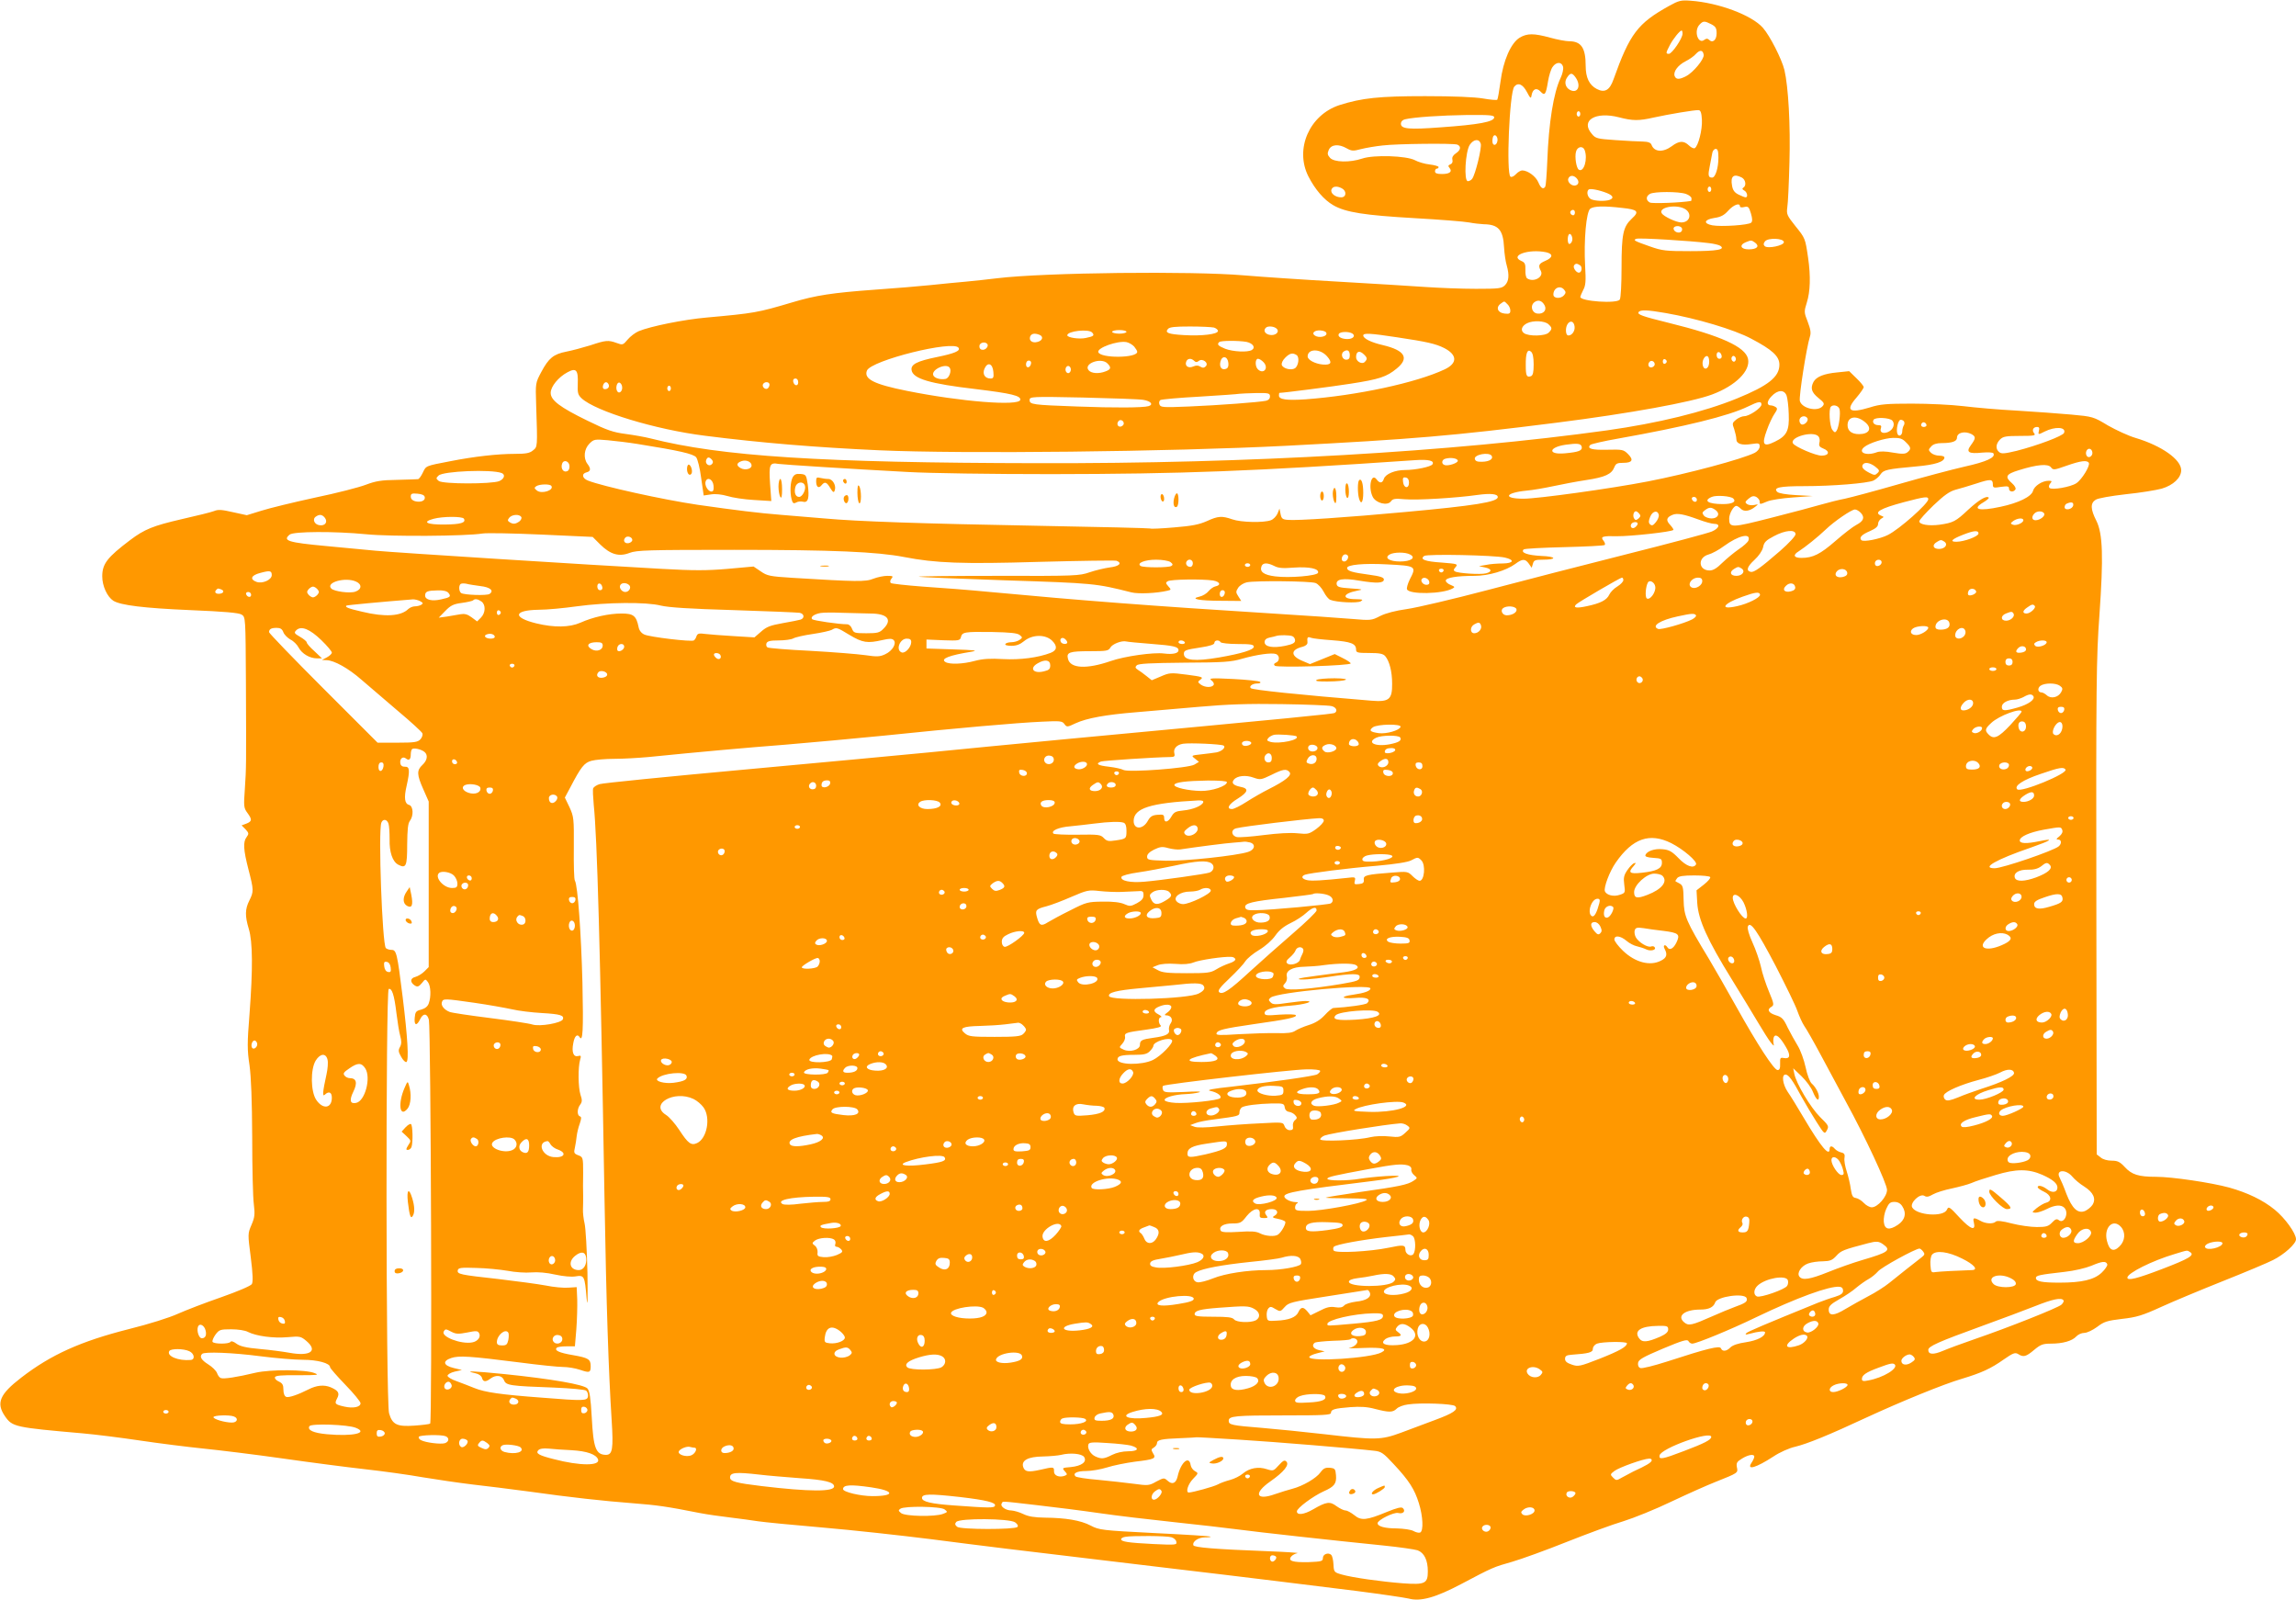 <?xml version="1.0" standalone="no"?>
<!DOCTYPE svg PUBLIC "-//W3C//DTD SVG 20010904//EN"
 "http://www.w3.org/TR/2001/REC-SVG-20010904/DTD/svg10.dtd">
<svg version="1.0" xmlns="http://www.w3.org/2000/svg"
 width="1280pt" height="892pt" viewBox="0 0 1280 892"
 preserveAspectRatio="xMidYMid meet">
<g transform="translate(0,892) scale(0.1,-0.1)"
fill="#ff9800" stroke="none">
<path d="M9305 8887 c-175 -97 -219 -155 -310 -410 -21 -60 -49 -76 -93 -53
-42 22 -62 63 -62 129 0 100 -25 137 -92 137 -18 0 -66 9 -106 20 -91 25 -128
25 -170 0 -49 -30 -92 -128 -107 -246 -7 -52 -15 -97 -18 -100 -3 -3 -39 0
-79 7 -47 8 -163 13 -323 13 -257 0 -352 -10 -478 -50 -167 -55 -250 -244
-173 -397 38 -74 87 -131 139 -161 69 -40 175 -56 452 -72 143 -8 280 -19 305
-24 25 -5 62 -9 82 -10 81 -1 108 -31 113 -129 2 -36 9 -82 15 -101 15 -53 12
-88 -10 -110 -18 -18 -33 -20 -162 -20 -79 0 -204 5 -278 10 -74 5 -295 19
-490 30 -195 11 -431 27 -525 35 -289 25 -1110 16 -1375 -16 -47 -6 -125 -14
-175 -19 -49 -4 -137 -13 -195 -19 -58 -6 -199 -18 -315 -26 -233 -17 -327
-31 -460 -71 -192 -57 -210 -60 -475 -84 -127 -11 -314 -49 -379 -76 -19 -8
-47 -29 -62 -47 -26 -31 -28 -31 -61 -19 -47 17 -60 16 -147 -13 -42 -13 -102
-29 -133 -35 -72 -14 -99 -36 -140 -113 -33 -62 -33 -62 -29 -182 8 -242 8
-235 -18 -256 -18 -15 -39 -19 -100 -19 -98 0 -229 -15 -361 -41 -141 -27
-134 -25 -153 -64 -9 -19 -21 -36 -27 -36 -5 -1 -58 -2 -117 -4 -88 -1 -120
-7 -173 -27 -36 -14 -163 -47 -284 -72 -120 -26 -255 -59 -299 -73 l-81 -25
-78 17 c-61 14 -82 16 -105 6 -15 -6 -96 -26 -180 -45 -160 -37 -207 -56 -288
-117 -127 -96 -155 -132 -155 -202 0 -54 28 -114 62 -136 41 -25 170 -41 428
-52 193 -8 271 -15 287 -25 22 -14 22 -14 24 -381 2 -471 2 -469 -6 -591 -7
-96 -6 -106 14 -133 27 -37 27 -47 -5 -60 l-27 -10 22 -22 c19 -21 19 -25 6
-43 -21 -27 -18 -71 10 -180 30 -116 30 -124 5 -174 -24 -48 -25 -85 -3 -158
22 -72 23 -223 4 -475 -13 -162 -13 -200 0 -285 9 -66 14 -195 15 -402 0 -168
4 -335 9 -372 7 -58 5 -74 -13 -116 -21 -49 -21 -50 -4 -181 12 -95 13 -137 6
-149 -6 -10 -79 -41 -170 -73 -87 -30 -196 -72 -241 -92 -48 -22 -162 -58
-275 -86 -268 -68 -433 -142 -599 -270 -121 -93 -142 -142 -91 -216 41 -59 55
-62 432 -95 69 -6 213 -24 320 -40 107 -16 267 -36 355 -45 88 -9 286 -33 440
-55 154 -22 361 -49 460 -60 99 -11 244 -31 322 -45 78 -13 202 -31 276 -40
74 -8 214 -26 313 -39 234 -33 417 -53 586 -66 130 -10 187 -18 368 -54 41 -8
118 -19 170 -25 52 -6 122 -16 155 -21 33 -5 195 -21 360 -35 165 -14 437 -44
605 -65 318 -41 414 -53 1230 -150 272 -32 587 -70 700 -84 113 -14 313 -39
445 -55 132 -17 262 -36 288 -42 66 -18 150 5 297 83 170 90 177 93 280 122
52 15 190 65 305 111 116 46 257 98 315 115 58 18 180 67 271 111 91 43 199
91 240 107 130 52 129 51 122 83 -4 24 0 31 28 48 37 23 69 27 69 11 0 -6 -7
-22 -16 -35 -28 -43 26 -27 123 36 34 23 88 47 120 54 67 16 188 65 398 163
197 91 430 186 532 216 110 33 162 57 234 108 52 36 63 40 80 30 29 -19 44
-15 89 23 36 30 49 35 93 35 67 0 119 15 142 40 10 11 30 20 45 20 15 0 46 15
71 33 39 30 56 35 139 45 81 9 114 19 219 67 68 31 224 96 347 145 123 49 247
101 276 116 62 31 128 90 128 116 0 33 -61 118 -119 165 -65 53 -150 94 -253
123 -103 28 -319 60 -408 60 -98 0 -136 12 -175 55 -27 29 -40 35 -73 35 -23
0 -49 7 -61 18 l-22 17 -2 1375 c-2 1255 0 1397 17 1630 23 326 19 455 -17
527 -33 65 -34 98 -4 117 13 9 83 21 169 31 80 8 170 23 199 31 65 19 109 61
109 103 0 59 -108 136 -255 180 -38 11 -107 43 -153 69 -81 49 -85 50 -205 61
-67 6 -203 16 -302 22 -99 5 -234 17 -300 25 -66 8 -194 14 -286 14 -140 0
-178 -3 -234 -21 -115 -35 -139 -18 -75 55 22 26 40 52 40 58 0 6 -18 28 -41
50 l-40 39 -67 -7 c-74 -7 -116 -24 -132 -53 -18 -35 -11 -58 27 -89 32 -26
36 -32 24 -46 -28 -33 -116 -13 -127 29 -6 25 37 298 56 358 7 21 4 41 -12 83
-21 53 -21 57 -5 108 19 60 22 146 7 249 -16 109 -16 109 -71 177 -47 59 -50
66 -45 104 4 23 9 135 12 250 6 208 -6 422 -28 516 -15 61 -81 191 -120 235
-61 70 -247 140 -403 151 -54 4 -66 1 -120 -29z m235 -102 c25 -13 30 -22 30
-51 0 -37 -22 -56 -42 -36 -8 8 -15 8 -25 1 -36 -31 -63 50 -27 85 19 20 27
20 64 1z m-160 -53 c0 -26 -59 -112 -76 -112 -18 0 -18 4 5 48 18 35 56 82 66
82 3 0 5 -8 5 -18z m118 -118 c3 -24 -59 -99 -99 -119 -37 -19 -55 -19 -63 1
-9 24 18 61 62 83 20 10 46 28 56 40 23 25 40 23 44 -5z m-784 -66 c3 -13 -3
-40 -14 -63 -39 -82 -66 -248 -74 -463 -3 -73 -8 -137 -11 -142 -11 -18 -25
-10 -39 24 -14 33 -59 66 -90 66 -8 0 -24 -9 -35 -21 -11 -12 -24 -18 -30 -14
-25 15 -6 470 21 502 21 25 47 14 70 -29 19 -36 23 -40 26 -21 6 37 27 47 50
23 24 -26 30 -18 42 56 5 31 16 67 25 80 20 30 51 31 59 2z m70 -60 c33 -47
11 -92 -32 -69 -26 14 -33 45 -15 70 18 27 28 26 47 -1z m704 -236 c3 -54 -20
-146 -40 -158 -5 -3 -20 3 -32 15 -29 28 -55 27 -96 -4 -49 -36 -98 -33 -113
8 -5 12 -18 17 -49 18 -24 0 -92 4 -152 8 -102 7 -111 9 -132 35 -65 75 21
126 152 92 77 -20 111 -20 194 -1 82 18 230 43 250 41 11 -1 16 -16 18 -54z
m-678 33 c0 -8 -4 -15 -10 -15 -5 0 -10 7 -10 15 0 8 5 15 10 15 6 0 10 -7 10
-15z m-480 -19 c0 -25 -86 -41 -301 -56 -173 -13 -219 -9 -219 20 0 12 9 22
23 25 51 12 202 22 345 24 126 1 152 -1 152 -13z m18 -132 c-5 -28 -28 -29
-28 -1 0 13 3 27 7 30 10 11 25 -9 21 -29z m-93 -15 c7 -21 -30 -173 -48 -196
-5 -7 -16 -13 -24 -13 -23 0 -14 165 11 203 22 32 52 35 61 6z m-131 -5 c23
-9 20 -31 -8 -49 -16 -11 -22 -22 -19 -35 3 -13 -1 -22 -11 -26 -13 -5 -14
-10 -5 -20 17 -21 1 -34 -42 -34 -28 0 -39 4 -39 15 0 8 5 15 10 15 6 0 10 4
10 9 0 4 -22 11 -49 14 -28 3 -65 14 -83 24 -48 25 -230 31 -294 9 -69 -23
-156 -21 -179 4 -15 17 -16 24 -7 45 14 30 55 34 100 8 27 -15 36 -16 80 -4
28 7 81 16 119 20 82 10 395 13 417 5z m710 -30 c19 -49 -4 -127 -32 -110 -14
8 -24 71 -16 100 7 29 38 35 48 10z m746 -43 c0 -58 -17 -111 -35 -111 -22 0
-24 12 -13 65 5 28 12 60 14 73 2 12 11 22 19 22 11 0 15 -12 15 -49z m-792
-113 c16 -16 15 -35 -2 -41 -21 -8 -50 17 -43 37 7 19 28 21 45 4z m923 2 c21
-12 26 -45 8 -56 -8 -5 -6 -10 5 -16 17 -9 22 -38 8 -38 -5 0 -23 7 -39 15
-23 11 -33 25 -37 50 -10 53 9 69 55 45z m-2230 -60 c28 -15 25 -50 -4 -50
-33 0 -62 23 -54 44 7 18 30 21 58 6z m2059 -5 c0 -8 -4 -15 -10 -15 -5 0 -10
7 -10 15 0 8 5 15 10 15 6 0 10 -7 10 -15z m-582 -21 c35 -14 41 -28 16 -38
-25 -9 -83 -7 -105 4 -18 10 -26 40 -13 53 8 8 59 -2 102 -19z m441 -5 c17 -6
31 -17 31 -25 0 -8 -1 -14 -2 -14 -55 -10 -217 -16 -230 -9 -23 12 -23 35 0
48 23 14 161 14 201 0z m301 -69 c0 -6 10 -8 24 -4 22 5 26 1 37 -35 9 -30 9
-45 2 -52 -14 -14 -168 -24 -217 -15 -52 10 -46 32 11 41 36 5 55 15 78 41 29
32 65 46 65 24z m-657 -9 c88 -9 98 -20 54 -60 -48 -45 -57 -85 -57 -272 0
-90 -4 -171 -10 -179 -15 -24 -220 -10 -220 15 0 3 7 20 16 38 14 25 16 50 11
132 -8 146 6 305 29 322 20 14 75 16 177 4z m347 -4 c45 -23 34 -77 -17 -77
-27 0 -98 33 -109 51 -20 32 75 52 126 26z m-610 -22 c0 -8 -4 -15 -9 -15 -13
0 -22 16 -14 24 11 11 23 6 23 -9z m596 -86 c3 -6 2 -15 -3 -20 -13 -13 -43
-1 -43 17 0 16 36 19 46 3z m-612 -73 c-3 -9 -10 -16 -15 -16 -11 0 -12 43 -2
54 10 10 24 -20 17 -38z m761 -11 c28 -3 57 -10 65 -15 32 -21 -17 -30 -166
-30 -136 0 -157 2 -225 26 -89 31 -97 36 -76 43 16 6 299 -11 402 -24z m420 5
c0 -19 -91 -38 -107 -22 -8 8 -7 16 2 27 18 21 105 17 105 -5z m-160 -3 c26
-20 10 -37 -36 -37 -45 0 -55 24 -16 40 30 12 31 12 52 -3z m-1166 -53 c41 -9
39 -30 -4 -48 -37 -16 -41 -26 -25 -56 18 -34 -40 -66 -76 -42 -7 4 -11 25
-10 47 1 33 -3 42 -22 50 -69 30 38 69 137 49z m190 -73 c14 -9 9 -41 -7 -41
-15 0 -34 28 -27 40 8 12 16 13 34 1z m-89 -136 c10 -12 10 -18 0 -30 -18 -22
-60 -20 -60 3 0 37 38 54 60 27z m-109 -87 c14 -26 -6 -50 -40 -46 -32 4 -42
45 -16 64 21 15 42 8 56 -18z m-207 6 c9 -8 16 -24 16 -35 0 -17 -6 -20 -32
-17 -38 4 -51 34 -22 55 22 16 19 16 38 -3z m882 -49 c172 -30 382 -92 477
-143 118 -62 157 -98 157 -145 0 -68 -62 -117 -236 -188 -186 -76 -441 -138
-725 -178 -863 -120 -1997 -186 -3174 -183 -1206 2 -1766 38 -2158 138 -31 8
-94 19 -139 25 -69 9 -103 20 -213 74 -154 75 -205 114 -205 155 0 35 43 88
94 115 48 26 60 13 57 -64 -2 -51 1 -62 21 -81 78 -73 414 -175 688 -209 315
-40 619 -65 970 -81 465 -21 1627 -8 2270 25 709 37 924 55 1510 129 403 51
750 114 865 157 131 49 215 132 200 199 -15 67 -153 129 -441 200 -150 37
-177 47 -169 60 9 14 48 13 151 -5z m-654 -62 c22 -20 22 -27 2 -47 -19 -20
-112 -22 -138 -3 -21 15 -13 40 17 55 34 17 98 14 119 -5z m146 -12 c4 -25
-14 -51 -34 -51 -9 0 -14 11 -14 28 0 49 41 69 48 23z m-2010 -7 c12 -4 22
-12 22 -19 0 -18 -90 -29 -189 -23 -88 5 -108 13 -90 34 9 11 39 14 123 14 61
0 121 -3 134 -6z m351 -8 c16 -19 -12 -40 -44 -32 -24 6 -33 25 -18 39 11 12
50 8 62 -7z m-1030 -20 c14 -16 8 -21 -36 -30 -36 -8 -103 2 -103 15 0 24 121
37 139 15z m191 4 c0 -5 -18 -10 -40 -10 -22 0 -40 5 -40 10 0 6 18 10 40 10
22 0 40 -4 40 -10z m1115 -10 c0 -17 -43 -25 -64 -11 -22 14 -2 32 32 29 20
-2 32 -8 32 -18z m144 1 c20 -13 4 -31 -27 -31 -34 0 -57 14 -48 29 8 13 55
14 75 2z m-1745 -7 c25 -9 19 -33 -10 -40 -29 -8 -49 7 -41 30 7 17 25 20 51
10z m1993 -14 c167 -25 216 -36 264 -60 74 -38 75 -85 3 -119 -159 -75 -490
-146 -776 -167 -106 -7 -148 -1 -148 21 0 8 1 15 3 15 22 0 295 35 396 51 161
25 201 38 258 85 71 58 45 101 -77 130 -66 15 -110 37 -110 54 0 15 42 12 187
-10z m-1464 -52 c9 -11 17 -24 17 -29 0 -36 -206 -37 -217 -2 -8 24 107 65
157 56 14 -3 33 -14 43 -25z m627 26 c35 -8 51 -31 29 -45 -23 -14 -105 -10
-149 7 -39 16 -47 24 -33 37 8 9 110 9 153 1z m-1447 -10 c11 -11 -5 -34 -24
-34 -12 0 -19 7 -19 20 0 19 28 28 43 14z m-159 -23 c11 -17 -22 -31 -119 -51
-113 -23 -148 -41 -143 -73 7 -48 101 -76 358 -106 198 -24 252 -37 248 -60
-8 -36 -332 -10 -631 50 -185 37 -242 66 -224 113 22 57 484 172 511 127z
m2054 -47 c31 -35 24 -50 -24 -46 -43 4 -84 26 -84 45 0 44 69 45 108 1z m127
5 c0 -17 -6 -24 -20 -24 -23 0 -33 34 -13 46 20 13 33 5 33 -22z m1025 -51 c0
-44 -4 -60 -15 -65 -24 -8 -29 2 -29 60 -1 68 9 94 29 77 10 -8 15 -31 15 -72z
m-946 56 c19 -18 20 -26 4 -42 -15 -15 -48 3 -48 27 0 33 19 40 44 15z m1994
-7 c2 -10 -3 -17 -12 -17 -10 0 -16 9 -16 21 0 24 23 21 28 -4z m-2370 4 c18
-11 11 -61 -9 -74 -21 -13 -65 -2 -73 18 -3 10 4 26 19 41 25 25 41 29 63 15z
m2300 -47 c-4 -35 -32 -39 -36 -6 -4 27 17 57 30 44 5 -5 8 -22 6 -38z m147
16 c-5 -8 -11 -8 -17 -2 -6 6 -7 16 -3 22 5 8 11 8 17 2 6 -6 7 -16 3 -22z
m-2827 -13 c2 -18 -2 -29 -13 -33 -24 -9 -39 10 -31 41 9 35 40 30 44 -8z
m-190 11 c8 -8 15 -8 25 0 20 17 58 -11 39 -30 -9 -9 -17 -10 -30 -2 -12 8
-24 8 -40 1 -27 -12 -48 3 -39 27 7 19 28 21 45 4z m387 -8 c30 -33 -2 -69
-33 -38 -16 16 -15 58 1 58 8 0 22 -9 32 -20z m2247 5 c0 -5 -5 -11 -11 -13
-6 -2 -11 4 -11 13 0 9 5 15 11 13 6 -2 11 -8 11 -13z m-3544 -12 c-5 -25 -28
-28 -28 -4 0 12 6 21 16 21 9 0 14 -7 12 -17z m426 1 c22 -22 20 -33 -10 -44
-38 -15 -80 -12 -95 6 -31 37 70 74 105 38z m3051 -5 c0 -7 -8 -15 -17 -17
-18 -3 -25 18 -11 32 10 10 28 1 28 -15z m-3687 -42 c3 -31 0 -37 -16 -37 -32
0 -47 26 -33 56 17 38 45 28 49 -19z m-243 22 c11 -17 -4 -57 -23 -61 -29 -6
-63 4 -69 20 -13 32 74 71 92 41z m675 -9 c0 -11 -7 -20 -15 -20 -8 0 -15 9
-15 20 0 11 7 20 15 20 8 0 15 -9 15 -20z m-1520 -71 c0 -24 -23 -21 -28 4 -2
10 3 17 12 17 10 0 16 -9 16 -21z m-1056 -14 c3 -9 -1 -18 -10 -22 -19 -7 -28
2 -21 22 8 19 23 19 31 0z m74 -9 c5 -25 -16 -45 -27 -27 -11 17 -2 53 13 48
6 -2 13 -12 14 -21z m822 10 c0 -8 -5 -18 -11 -22 -14 -8 -33 11 -25 25 10 16
36 13 36 -3z m-550 -21 c0 -8 -4 -15 -10 -15 -5 0 -10 7 -10 15 0 8 5 15 10
15 6 0 10 -7 10 -15z m6220 -40 c5 -14 11 -60 12 -103 4 -93 -11 -122 -77
-154 -65 -32 -75 -17 -45 64 12 35 32 76 43 92 16 23 17 30 6 37 -8 5 -19 9
-26 9 -25 0 -24 23 3 51 35 37 71 38 84 4z m-2880 -5 c0 -12 -8 -21 -22 -24
-37 -8 -262 -25 -430 -32 -144 -6 -158 -5 -164 11 -4 9 -2 20 5 25 7 4 106 13
219 19 114 7 214 14 222 16 8 1 50 3 93 4 70 1 77 -1 77 -19z m-706 -19 c42
-7 58 -26 29 -35 -31 -9 -191 -10 -398 -2 -249 9 -265 11 -265 36 0 19 8 20
298 14 163 -4 315 -9 336 -13z m3446 -26 c0 -19 -68 -65 -96 -65 -12 0 -32 -9
-45 -19 -22 -18 -23 -22 -11 -53 6 -19 12 -44 12 -56 0 -26 29 -36 86 -27 40
6 44 4 44 -14 0 -12 -11 -26 -27 -35 -70 -35 -371 -116 -598 -160 -207 -40
-612 -96 -691 -96 -117 0 -105 33 16 45 36 3 103 15 150 25 47 10 129 26 183
34 106 16 142 33 157 72 8 20 16 24 49 24 51 0 60 16 27 49 -25 25 -31 26
-116 24 -85 -2 -115 6 -94 27 5 5 74 21 154 35 375 67 616 126 725 179 59 29
75 31 75 11z m435 -25 c7 -23 -3 -101 -16 -121 -8 -12 -12 -11 -24 5 -15 20
-21 116 -8 129 13 14 42 6 48 -13z m-179 -51 c10 -17 -23 -46 -37 -32 -7 7 -9
19 -6 27 7 18 33 21 43 5z m326 -26 c36 -33 17 -63 -38 -63 -41 0 -64 18 -64
50 0 51 53 57 102 13z m148 12 c16 -19 5 -50 -24 -63 -28 -12 -49 -2 -40 21 4
13 1 17 -14 17 -23 0 -36 15 -27 30 10 16 91 12 105 -5z m-4285 -16 c0 -7 -8
-15 -17 -17 -18 -3 -25 18 -11 32 10 10 28 1 28 -15z m4350 11 c3 -5 3 -16 -2
-22 -4 -7 -8 -22 -8 -32 0 -23 -20 -33 -27 -14 -9 23 4 78 18 78 7 0 16 -4 19
-10z m125 -21 c0 -5 -7 -9 -15 -9 -15 0 -20 12 -9 23 8 8 24 -1 24 -14z m627
-29 c-6 -24 -4 -24 31 -6 60 30 122 26 109 -7 -6 -17 -147 -70 -264 -100 -67
-16 -85 -18 -98 -7 -21 17 -19 46 5 70 17 17 33 20 111 20 79 0 90 2 79 15
-14 17 -5 35 17 35 10 0 14 -6 10 -20z m-376 -20 c25 -14 24 -24 -3 -61 -30
-40 -13 -50 63 -42 33 3 59 1 62 -4 14 -23 -38 -47 -160 -74 -70 -16 -236 -60
-368 -98 -132 -38 -267 -74 -300 -81 -33 -6 -91 -21 -130 -32 -38 -11 -164
-45 -279 -74 -223 -57 -236 -58 -236 -5 0 27 24 71 40 71 5 0 16 -7 25 -16 17
-18 49 -14 80 11 19 15 19 15 -5 10 -14 -3 -32 -1 -40 5 -13 9 -12 13 8 30 18
15 28 17 43 10 10 -6 19 -17 19 -25 0 -18 0 -18 43 0 19 8 83 18 143 22 l109
8 -92 5 c-55 3 -97 10 -105 18 -24 24 13 32 147 32 162 0 355 16 389 31 14 7
32 22 40 35 17 25 36 29 200 44 104 9 156 26 156 50 0 6 -13 10 -29 10 -16 0
-37 7 -46 16 -15 15 -15 18 1 35 11 13 31 19 58 19 59 0 86 10 86 30 0 29 44
39 81 20z m-853 -13 c6 -7 9 -23 5 -35 -4 -17 1 -24 21 -32 39 -15 34 -40 -9
-40 -33 0 -147 49 -159 68 -22 35 114 73 142 39z m487 -32 c29 -28 31 -38 9
-56 -12 -10 -29 -11 -81 -2 -42 8 -74 8 -90 2 -58 -22 -108 -2 -70 29 26 22
114 50 160 51 38 1 53 -4 72 -24z m-7070 -10 c232 -37 310 -55 326 -74 8 -10
21 -60 28 -116 l14 -97 41 6 c25 4 60 0 91 -9 28 -9 94 -19 147 -22 l98 -6 -7
97 c-7 107 -2 119 47 110 28 -4 385 -27 720 -45 122 -7 469 -12 800 -12 731 1
1128 16 2030 78 74 5 108 -3 96 -23 -8 -14 -95 -32 -152 -32 -57 0 -110 -22
-119 -49 -8 -25 -23 -27 -40 -4 -30 41 -49 -43 -22 -97 18 -35 82 -51 101 -25
11 15 22 17 77 12 68 -6 287 7 406 24 73 10 113 6 113 -12 0 -27 -130 -48
-515 -83 -322 -30 -607 -49 -655 -44 -30 2 -36 7 -41 33 l-6 30 -11 -28 c-7
-15 -23 -32 -37 -37 -40 -15 -167 -12 -215 5 -58 20 -79 19 -142 -10 -43 -19
-83 -27 -182 -35 -70 -6 -130 -9 -134 -6 -4 2 -284 9 -622 15 -648 12 -1009
24 -1194 41 -61 5 -169 14 -241 20 -126 10 -247 25 -465 56 -196 29 -531 103
-612 135 -33 13 -37 39 -8 46 24 6 25 21 5 47 -24 32 -19 83 11 113 25 25 29
25 102 19 43 -4 118 -13 167 -21z m5263 -16 c4 -21 -17 -29 -94 -36 -97 -9
-92 34 5 48 65 9 85 7 89 -12z m2847 -35 c0 -10 -8 -20 -17 -22 -18 -3 -26 27
-11 42 12 11 28 0 28 -20z m-3349 -15 c10 -17 -12 -32 -52 -33 -28 -1 -39 3
-42 16 -5 24 79 40 94 17z m-4347 -22 c8 -10 7 -17 -1 -25 -15 -15 -39 3 -31
24 7 18 17 18 32 1z m4158 -4 c5 -13 -54 -33 -74 -25 -19 6 -16 30 5 35 28 8
65 3 69 -10z m-3937 -28 c0 -19 -35 -28 -60 -15 -26 14 -25 29 3 39 26 10 57
-3 57 -24z m-1015 -5 c0 -16 -6 -26 -18 -28 -19 -4 -32 20 -23 44 9 25 41 13
41 -16z m8470 20 c9 -15 -39 -94 -70 -114 -32 -21 -136 -39 -149 -26 -6 6 -4
15 4 25 11 13 9 15 -9 15 -36 0 -80 -29 -87 -56 -8 -32 -81 -68 -181 -89 -120
-26 -163 -15 -97 24 20 12 34 24 31 27 -12 13 -54 -12 -114 -67 -70 -66 -84
-73 -160 -84 -61 -8 -113 1 -113 19 0 8 36 47 79 89 60 57 90 78 123 87 24 6
76 22 117 35 79 26 91 25 91 -6 0 -18 4 -20 45 -13 38 5 45 4 45 -10 0 -18 25
-22 36 -4 4 6 -4 21 -19 34 -42 36 -35 51 38 73 102 32 163 37 179 16 12 -16
17 -16 87 9 80 28 114 32 124 16z m-1191 -21 c24 -19 26 -24 13 -36 -13 -13
-18 -13 -45 1 -35 18 -46 32 -37 46 10 16 40 11 69 -11z m-7657 -36 c22 -9 14
-33 -14 -45 -43 -17 -315 -17 -337 1 -16 13 -16 16 -1 30 25 25 295 36 352 14z
m5058 -53 c0 -36 -29 -33 -33 3 -3 23 0 28 15 25 12 -2 18 -12 18 -28z m-3877
-18 c2 -23 -1 -32 -12 -32 -19 0 -40 36 -32 57 11 27 41 10 44 -25z m-904 -1
c15 -24 -53 -46 -80 -26 -16 13 -17 16 -4 25 19 12 77 13 84 1z m-706 -62 c4
-20 -22 -31 -54 -23 -15 4 -24 13 -24 26 0 16 6 19 37 16 25 -2 39 -8 41 -19z
m7295 -8 c18 -18 -5 -31 -58 -31 -82 0 -112 19 -62 40 25 11 106 5 120 -9z
m-203 -7 c0 -17 -22 -14 -28 4 -2 7 3 12 12 12 9 0 16 -7 16 -16z m1290 3 c0
-24 -161 -167 -225 -199 -43 -22 -136 -41 -148 -29 -14 14 1 31 49 51 31 14
44 25 44 39 0 11 8 24 18 30 16 9 16 10 0 16 -45 18 -8 40 127 76 118 31 135
33 135 16z m808 -34 c-4 -23 -48 -31 -48 -10 0 9 6 18 13 20 25 11 38 7 35
-10z m-1993 -27 c26 -19 13 -46 -23 -46 -16 0 -36 7 -43 16 -11 14 -10 18 6
30 24 18 36 18 60 0z m810 -16 c22 -25 14 -45 -26 -66 -18 -9 -70 -49 -117
-90 -84 -73 -125 -94 -189 -94 -43 0 -50 16 -15 37 37 24 106 79 151 122 48
46 142 110 162 111 9 0 24 -9 34 -20z m-1236 -4 c9 -10 7 -16 -5 -27 -13 -10
-17 -10 -24 1 -9 14 -3 40 10 40 4 0 13 -6 19 -14z m109 -7 c1 -9 -6 -27 -17
-40 -15 -19 -22 -21 -32 -12 -9 9 -9 19 1 43 13 32 42 38 48 9z m2148 9 c8
-13 -22 -38 -48 -38 -21 0 -24 20 -6 38 15 15 45 15 54 0z m-1927 -34 c35 -13
74 -24 87 -24 37 0 29 -25 -13 -43 -21 -9 -234 -66 -473 -126 -239 -60 -590
-151 -780 -201 -190 -50 -390 -97 -446 -105 -64 -9 -118 -23 -150 -39 -48 -25
-52 -25 -159 -16 -60 5 -258 19 -440 30 -673 42 -1073 73 -1575 120 -113 11
-281 24 -375 30 -93 7 -174 16 -179 20 -5 6 -4 15 4 25 11 13 8 15 -24 15 -19
0 -54 -7 -77 -16 -43 -18 -92 -17 -452 5 -126 8 -140 11 -176 36 l-40 27 -144
-13 c-117 -10 -189 -10 -369 0 -403 22 -1491 91 -1593 101 -55 5 -179 17 -275
26 -216 20 -246 30 -205 64 22 18 252 19 425 2 138 -14 558 -11 650 4 25 4
173 1 330 -6 l284 -13 42 -42 c57 -56 105 -70 164 -47 40 15 101 17 585 17
548 0 795 -11 945 -40 175 -34 323 -40 755 -27 228 6 421 9 430 6 33 -13 14
-31 -38 -37 -29 -4 -80 -16 -112 -27 -57 -20 -82 -21 -509 -20 -247 0 -447 -2
-445 -5 3 -2 221 -11 485 -20 492 -16 503 -17 701 -67 39 -10 142 -5 201 9 22
5 22 6 5 25 -15 17 -15 21 -3 28 17 11 195 13 253 4 39 -7 46 -26 12 -33 -10
-2 -27 -14 -37 -26 -10 -13 -33 -27 -51 -31 -56 -12 -3 -23 121 -23 l112 -1
-16 25 c-15 23 -15 27 -1 49 9 13 30 26 48 30 50 10 355 7 383 -4 14 -5 34
-27 45 -48 11 -22 28 -43 38 -46 35 -14 150 -19 169 -8 16 10 11 11 -28 12
-79 0 -75 31 7 47 37 7 35 8 -35 13 -61 4 -75 8 -78 22 -6 30 35 37 127 21 97
-16 136 -14 136 7 0 11 -20 18 -80 26 -97 13 -125 21 -125 38 0 18 93 27 221
20 165 -8 167 -10 128 -85 -11 -23 -18 -47 -15 -54 11 -30 199 -27 255 5 13 7
11 10 -11 19 -16 6 -28 17 -28 24 0 17 61 27 161 27 78 0 175 29 226 66 40 30
56 30 76 2 l16 -23 7 23 c5 19 13 22 53 22 84 0 79 18 -7 21 -76 4 -116 18
-98 36 4 5 106 10 226 13 120 3 222 8 226 12 4 4 1 14 -6 23 -20 24 -7 28 77
26 71 -1 302 24 312 35 2 2 -6 15 -18 28 -25 26 -21 42 13 56 26 11 63 4 145
-26z m-7659 11 c19 -23 4 -47 -27 -43 -31 3 -44 35 -21 49 19 13 34 11 48 -6z
m1096 3 c4 -6 -1 -17 -11 -25 -22 -15 -34 -16 -54 -4 -12 8 -12 12 -2 25 16
19 57 21 67 4z m-320 -9 c14 -23 -18 -32 -107 -33 -100 -1 -129 14 -62 32 52
14 160 14 169 1z m8694 -9 c0 -15 -40 -32 -58 -25 -15 6 -15 8 2 21 23 16 56
19 56 4z m-2150 -19 c0 -5 -6 -14 -14 -20 -16 -13 -32 2 -21 19 8 12 35 13 35
1z m880 -59 c0 -10 -37 -50 -86 -93 -111 -96 -145 -120 -163 -117 -28 6 -22
28 19 66 26 24 44 51 49 71 5 28 16 39 60 62 63 34 121 39 121 11z m1020 4 c0
-16 -80 -46 -124 -46 -39 0 -25 15 40 40 59 23 84 25 84 6z m-1283 -40 c-4 -9
-28 -31 -54 -48 -26 -18 -67 -52 -91 -75 -30 -30 -51 -43 -71 -43 -63 0 -68
72 -6 89 19 5 58 26 86 47 82 60 153 76 136 30z m-6222 4 c0 -8 -10 -16 -22
-18 -22 -3 -32 16 -16 32 12 11 38 2 38 -14z m7314 -9 c23 -15 5 -41 -29 -41
-34 0 -41 22 -12 39 21 13 24 13 41 2z m-2978 -72 c35 -18 5 -39 -56 -39 -59
0 -90 20 -58 39 24 14 89 14 114 0z m-348 -5 c9 -10 -4 -34 -19 -34 -8 0 -14
6 -14 13 0 22 19 35 33 21z m876 -12 c57 -13 50 -32 -11 -33 -29 0 -71 -3 -93
-8 l-40 -7 33 -7 c39 -8 42 -24 6 -33 -30 -8 -156 0 -173 11 -9 5 -8 11 4 24
14 17 10 18 -77 25 -94 6 -125 18 -98 37 17 12 392 4 449 -9z m-1864 -25 c14
-11 15 -16 5 -22 -17 -10 -154 -10 -171 0 -24 16 23 35 86 35 36 0 69 -6 80
-13z m125 -7 c0 -11 -6 -20 -14 -20 -18 0 -29 16 -21 30 11 18 35 11 35 -10z
m3840 6 c0 -17 -27 -29 -35 -16 -4 6 -3 15 0 20 9 15 35 12 35 -4z m-3520 -16
c0 -5 -7 -10 -15 -10 -8 0 -15 5 -15 10 0 6 7 10 15 10 8 0 15 -4 15 -10z
m134 -5 c23 -12 48 -14 110 -9 85 6 141 -6 134 -29 -6 -17 -160 -30 -239 -20
-64 8 -88 26 -76 57 8 20 33 20 71 1z m2605 -14 c23 -15 5 -41 -29 -41 -34 0
-41 22 -12 39 21 13 24 13 41 2z m-1661 -12 c-2 -6 -8 -10 -13 -10 -5 0 -11 4
-13 10 -2 6 4 11 13 11 9 0 15 -5 13 -11z m2250 -11 c2 -12 -5 -19 -23 -24
-34 -8 -53 9 -35 31 17 20 54 16 58 -7z m-8783 -14 c0 -26 -51 -49 -84 -38
-40 14 -32 37 19 50 55 15 65 13 65 -12z m6453 -37 c2 -11 -3 -17 -16 -17 -20
0 -36 23 -24 34 11 12 37 1 40 -17z m1082 9 c0 -8 -15 -24 -33 -35 -19 -11
-39 -32 -45 -45 -14 -31 -49 -49 -125 -65 -59 -13 -79 -9 -60 10 13 13 246
149 255 149 5 0 8 -6 8 -14z m440 -6 c0 -22 -34 -44 -56 -36 -32 12 -6 56 33
56 16 0 23 -6 23 -20z m-7505 -2 c34 -15 32 -44 -4 -56 -30 -11 -118 1 -134
17 -34 34 78 66 138 39z m7243 -29 c4 -30 -29 -76 -47 -65 -11 7 -7 66 6 89
10 17 38 1 41 -24z m-6550 4 c55 -6 78 -26 51 -44 -15 -10 -140 -6 -158 5 -12
8 -15 39 -4 50 4 4 19 5 33 2 14 -4 49 -9 78 -13z m680 -6 c2 -10 -3 -17 -12
-17 -10 0 -16 9 -16 21 0 24 23 21 28 -4z m150 11 c13 -13 -1 -38 -22 -38 -18
0 -35 21 -29 36 6 17 35 18 51 2z m6500 -10 c2 -12 -5 -19 -23 -24 -35 -9 -52
8 -29 30 20 21 48 17 52 -6z m-8238 -13 c10 -12 10 -18 0 -30 -7 -8 -18 -15
-25 -15 -7 0 -18 7 -25 15 -10 12 -10 18 0 30 7 8 18 15 25 15 7 0 18 -7 25
-15z m-536 -1 c20 -8 11 -24 -15 -24 -19 0 -25 11 -12 23 8 8 8 8 27 1z m9783
-11 c4 -12 -34 -29 -44 -19 -3 3 -3 12 1 21 7 18 37 17 43 -2z m-8517 -8 c16
-20 11 -25 -40 -36 -51 -12 -90 -3 -90 21 0 23 13 28 71 29 30 1 51 -4 59 -14z
m4328 -2 c-5 -25 -28 -28 -28 -4 0 12 6 21 16 21 9 0 14 -7 12 -17z m-5428 -9
c0 -17 -22 -14 -28 4 -2 7 3 12 12 12 9 0 16 -7 16 -16z m8412 1 c2 -16 -68
-51 -128 -64 -102 -23 -79 14 31 53 72 26 95 28 97 11z m-7470 -36 c17 -9 18
-13 7 -20 -8 -5 -24 -9 -36 -9 -12 0 -28 -7 -37 -15 -40 -40 -130 -46 -257
-15 -79 18 -97 26 -88 34 3 3 196 21 372 35 10 0 28 -4 39 -10z m342 -2 c25
-18 23 -64 -3 -90 l-21 -21 -31 23 c-23 17 -39 21 -62 17 -18 -3 -52 -9 -76
-13 l-45 -6 36 37 c30 31 46 39 92 45 31 4 59 11 63 14 10 11 27 8 47 -6z
m1001 -23 c43 -10 159 -18 405 -25 190 -6 355 -13 368 -15 26 -5 29 -30 5 -38
-10 -3 -55 -12 -101 -20 -67 -12 -89 -20 -119 -47 l-37 -32 -115 7 c-64 4
-135 9 -158 12 -36 5 -44 3 -50 -12 -3 -11 -10 -21 -15 -24 -12 -9 -248 19
-276 33 -16 7 -29 23 -32 42 -13 63 -29 75 -95 75 -71 0 -160 -20 -229 -51
-61 -27 -147 -28 -246 -4 -135 33 -127 74 14 76 45 0 140 9 211 19 168 23 389
25 470 4z m7658 -1 c11 -10 -24 -43 -45 -43 -25 0 -23 16 4 34 25 18 32 19 41
9z m-2889 -18 c6 -17 -22 -35 -54 -35 -25 0 -38 29 -19 41 22 14 66 10 73 -6z
m-5662 -20 c0 -5 -5 -11 -11 -13 -6 -2 -11 4 -11 13 0 9 5 15 11 13 6 -2 11
-8 11 -13z m2060 -5 c95 0 125 -34 73 -85 -21 -22 -33 -25 -95 -25 -66 0 -71
2 -80 25 -5 14 -17 25 -27 25 -47 0 -188 21 -195 28 -12 12 11 29 47 35 17 3
71 3 120 1 50 -1 120 -3 157 -4z m6373 0 c10 -16 -15 -40 -41 -40 -31 0 -32
28 -1 40 30 12 35 12 42 0z m-1770 -10 c3 -5 -7 -15 -22 -23 -45 -23 -174 -59
-189 -53 -40 16 11 49 109 70 78 17 94 18 102 6z m1413 -44 c5 -23 -14 -36
-50 -36 -19 0 -28 5 -28 16 0 40 71 58 78 20z m-2612 -11 c8 -20 -13 -45 -37
-45 -24 0 -25 35 -1 49 24 14 32 13 38 -4z m2494 -14 c0 -15 -42 -41 -67 -41
-30 0 -40 20 -18 37 21 15 85 18 85 4z m-9170 -26 c5 -13 23 -31 39 -40 17 -8
38 -29 46 -45 18 -34 62 -60 102 -60 l28 0 -42 40 c-24 21 -43 43 -43 49 0 5
-16 19 -37 31 -33 19 -35 23 -21 37 27 26 75 7 140 -56 32 -31 58 -62 58 -69
0 -6 -12 -18 -27 -26 l-28 -15 25 -1 c43 -1 122 -45 195 -109 39 -34 129 -111
202 -173 73 -61 135 -118 138 -126 3 -8 -2 -23 -11 -33 -15 -16 -33 -19 -128
-19 l-111 0 -303 303 c-166 166 -302 307 -302 313 0 17 12 24 42 24 21 0 31
-6 38 -25z m3157 -15 c72 -43 99 -47 182 -28 39 9 54 9 63 0 18 -18 -6 -60
-47 -79 -30 -14 -45 -15 -112 -5 -43 6 -180 17 -305 24 -126 6 -233 15 -239
19 -7 4 -9 14 -6 23 5 12 21 16 67 16 34 0 71 5 82 11 12 7 61 18 110 25 48 7
96 18 105 23 26 15 28 15 100 -29z m6219 25 c4 -8 1 -22 -6 -30 -18 -21 -50
-19 -50 3 0 36 45 57 56 27z m-5271 -25 c16 -13 16 -15 -1 -27 -10 -7 -30 -13
-45 -13 -15 0 -31 -4 -34 -10 -4 -6 10 -10 34 -10 28 0 48 8 70 26 46 38 120
39 157 2 30 -30 27 -53 -8 -67 -70 -27 -170 -40 -265 -35 -73 4 -113 2 -158
-10 -66 -18 -142 -21 -165 -6 -28 18 22 37 145 57 41 7 22 9 -100 13 l-150 5
0 25 0 25 93 -4 c87 -3 94 -2 99 17 7 29 20 31 174 29 101 -2 141 -6 154 -17z
m-2927 -7 c2 -8 -6 -13 -22 -13 -28 0 -43 15 -24 23 20 8 41 3 46 -10z m4446
1 c9 -3 16 -14 16 -24 0 -14 -13 -21 -55 -30 -69 -14 -115 -6 -115 21 0 12 9
21 28 25 15 3 32 7 37 9 18 6 73 5 89 -1z m-1254 -35 c0 -12 -27 -11 -35 1
-11 17 5 32 21 19 8 -6 14 -15 14 -20z m1477 12 c105 -8 133 -19 133 -52 0
-17 8 -19 73 -19 58 0 77 -4 89 -17 24 -28 39 -86 39 -154 1 -88 -17 -103
-115 -95 -403 33 -664 60 -673 70 -11 10 9 26 35 26 16 0 22 4 17 9 -6 5 -73
12 -150 16 -123 6 -138 5 -121 -8 10 -7 16 -19 12 -25 -10 -16 -48 -15 -72 2
-18 14 -18 15 0 29 16 12 7 15 -77 26 -91 12 -98 11 -146 -10 l-50 -21 -29 23
c-16 13 -38 29 -48 35 -15 10 -17 15 -7 25 10 10 74 13 265 15 221 1 262 4
323 22 81 23 165 35 189 26 21 -8 21 -40 -1 -48 -11 -5 -13 -10 -6 -17 12 -12
423 0 423 13 0 4 -20 18 -45 30 l-44 22 -69 -28 -69 -28 -47 20 c-63 28 -60
61 7 77 17 5 27 14 26 24 -3 29 1 33 19 26 9 -4 63 -10 119 -14z m-2347 -10
c0 -29 -34 -65 -53 -58 -35 13 -11 77 28 77 18 0 25 -5 25 -19z m1335 -10
c130 -10 155 -16 155 -36 0 -17 -32 -24 -80 -18 -58 8 -221 -15 -298 -42 -133
-46 -225 -42 -238 12 -10 37 8 43 123 43 92 0 103 2 113 20 11 20 64 41 90 34
8 -2 69 -8 135 -13z m190 9 c3 -5 -3 -10 -14 -10 -12 0 -21 5 -21 10 0 6 6 10
14 10 8 0 18 -4 21 -10z m200 0 c3 -5 46 -10 96 -10 72 0 89 -3 89 -15 0 -17
-67 -38 -194 -60 -135 -23 -196 -17 -196 20 0 20 9 23 94 36 52 8 76 16 76 25
0 16 26 19 35 4z m4605 0 c0 -17 -51 -33 -64 -20 -8 8 -7 14 4 20 20 13 60 13
60 0z m-8050 -19 c0 -24 -32 -36 -60 -21 -36 20 -23 40 27 40 26 0 33 -4 33
-19z m120 -6 c0 -16 -27 -32 -37 -22 -3 4 -3 13 0 22 8 20 37 20 37 0z m7815
-15 c0 -9 -11 -16 -27 -18 -30 -4 -36 6 -16 26 16 16 43 11 43 -8z m-7280 -30
c11 -17 -5 -32 -21 -19 -8 6 -14 15 -14 20 0 12 27 11 35 -1z m7205 -40 c0
-13 -7 -20 -20 -20 -13 0 -20 7 -20 20 0 13 7 20 20 20 13 0 20 -7 20 -20z
m-5365 -19 c0 -20 -7 -27 -34 -33 -61 -16 -86 18 -33 46 39 22 67 17 67 -13z
m-2987 -2 c-2 -6 -8 -10 -13 -10 -5 0 -11 4 -13 10 -2 6 4 11 13 11 9 0 15 -5
13 -11z m8262 -19 c0 -5 -9 -10 -20 -10 -11 0 -20 5 -20 10 0 6 9 10 20 10 11
0 20 -4 20 -10z m-7745 -30 c0 -9 -11 -16 -27 -18 -27 -3 -38 14 -21 32 12 12
48 2 48 -14z m5771 -21 c10 -17 -13 -36 -27 -22 -12 12 -4 33 11 33 5 0 12 -5
16 -11z m2328 -42 c15 -11 17 -17 7 -35 -16 -30 -57 -39 -80 -18 -10 9 -23 16
-29 16 -21 0 -25 23 -7 37 24 17 86 17 109 0z m-148 -58 c11 -18 -28 -46 -88
-63 -74 -21 -88 -20 -88 4 0 22 34 40 73 40 12 0 33 7 47 14 31 18 47 19 56 5z
m-336 -39 c0 -20 -27 -40 -54 -40 -21 0 -20 19 1 42 22 24 53 24 53 -2z
m-3577 -16 c26 -6 36 -27 18 -38 -9 -6 -203 -25 -1496 -146 -291 -28 -640 -61
-775 -75 -135 -13 -594 -56 -1020 -95 -426 -39 -789 -75 -807 -81 -17 -5 -33
-16 -36 -23 -3 -7 -1 -48 3 -92 19 -180 36 -780 60 -2194 10 -589 23 -974 40
-1238 10 -158 5 -192 -32 -192 -56 1 -70 37 -79 209 -6 108 -12 148 -24 161
-20 22 -198 53 -460 80 -181 18 -234 20 -165 5 20 -4 34 -15 37 -26 6 -23 21
-24 47 -4 31 23 65 19 76 -9 11 -29 32 -32 280 -41 95 -4 170 -11 178 -17 7
-6 12 -21 10 -32 -4 -25 -22 -26 -258 -7 -230 17 -317 30 -374 53 -28 11 -73
29 -101 39 -27 9 -50 23 -50 30 0 7 18 18 40 23 l40 9 -45 11 c-59 14 -65 39
-14 56 43 14 99 11 382 -25 106 -14 214 -25 240 -25 27 0 70 -7 96 -16 53 -18
59 -16 59 21 0 38 -13 46 -99 61 -77 13 -105 26 -90 41 4 5 29 8 54 8 l47 0 8
95 c4 52 6 127 5 165 l-3 70 -47 -3 c-26 -2 -82 3 -125 12 -43 8 -161 24 -263
36 -217 24 -232 27 -228 49 3 14 18 16 103 13 55 -1 134 -9 175 -16 41 -8 101
-12 132 -9 35 3 86 -1 133 -12 46 -10 91 -14 114 -10 48 8 51 2 61 -120 6 -62
7 -17 5 140 -3 127 -10 250 -16 275 -6 25 -10 61 -9 80 1 19 1 53 1 75 -1 22
-1 79 0 128 0 85 -1 87 -27 97 -24 9 -26 14 -19 43 4 17 8 46 10 64 2 17 9 48
17 69 10 30 10 38 1 41 -17 6 -16 43 2 66 11 15 11 26 1 55 -13 41 -14 153 -2
194 7 23 5 26 -12 21 -25 -6 -36 22 -26 72 7 40 22 54 35 34 18 -30 22 33 16
304 -7 272 -26 542 -42 568 -5 6 -7 89 -6 183 1 164 0 173 -24 226 l-26 54 31
58 c59 113 77 136 117 147 21 6 79 11 128 11 50 0 135 5 190 10 288 29 545 52
765 69 135 11 380 34 545 50 405 42 746 72 883 78 102 5 114 4 126 -13 13 -18
16 -18 62 4 63 29 168 48 341 62 76 7 233 20 348 30 159 14 271 18 460 15 138
-2 262 -7 278 -11z m4085 -21 c-2 -10 -10 -18 -18 -18 -8 0 -16 8 -18 18 -2
12 3 17 18 17 15 0 20 -5 18 -17z m-238 -10 c0 -5 -29 -38 -63 -75 -66 -70
-92 -82 -121 -52 -22 22 -20 32 15 64 43 41 169 87 169 63z m25 -83 c0 -31
-31 -39 -40 -11 -8 26 2 43 23 39 11 -2 17 -13 17 -28z m201 -15 c-7 -29 -32
-43 -48 -27 -11 11 5 51 26 64 17 11 29 -8 22 -37z m-3688 13 c-7 -20 -79 -40
-121 -35 -49 7 -57 15 -33 33 26 18 160 20 154 2z m3242 -7 c0 -16 -30 -33
-46 -27 -13 5 -14 9 -4 21 13 16 50 21 50 6z m-3822 -46 c20 -19 -93 -43 -144
-31 -21 6 -23 10 -14 21 6 8 21 16 33 19 22 4 119 -2 125 -9z m578 -6 c10 -17
-8 -28 -59 -38 -80 -15 -131 10 -74 37 29 14 124 15 133 1z m-237 -22 c6 -8 8
-17 4 -20 -12 -12 -53 -7 -53 6 0 28 30 37 49 14z m-594 -6 c7 -12 -31 -25
-45 -16 -6 4 -8 11 -5 16 8 12 42 12 50 0z m-154 -17 c15 -9 -8 -32 -39 -38
-15 -2 -53 -8 -85 -11 -57 -6 -57 -7 -35 -24 l22 -18 -25 -15 c-32 -20 -367
-45 -396 -30 -10 6 -47 14 -81 18 -62 7 -77 16 -44 29 14 5 300 24 386 25 23
0 27 4 23 20 -7 26 12 48 48 54 38 6 213 -2 226 -10z m629 -15 c0 -17 -51 -31
-66 -18 -20 16 -17 28 9 38 23 9 57 -3 57 -20z m-105 1 c0 -18 -33 -26 -47
-12 -6 6 -7 15 -3 22 10 16 50 8 50 -10z m-4978 -22 c20 -17 15 -47 -12 -72
-32 -30 -32 -53 5 -136 l30 -68 0 -462 0 -461 -24 -24 c-13 -13 -36 -27 -51
-31 -29 -7 -30 -30 -2 -48 15 -9 22 -6 39 14 19 24 20 24 34 5 16 -22 18 -82
4 -119 -6 -17 -21 -28 -42 -34 -29 -7 -33 -13 -36 -45 -4 -44 11 -48 30 -9 17
36 40 34 49 -3 11 -48 19 -2244 7 -2251 -5 -3 -45 -8 -88 -11 -97 -7 -123 6
-141 69 -18 63 -19 2359 -2 2365 18 6 31 -33 43 -134 6 -48 15 -106 21 -127 8
-29 8 -45 -1 -62 -11 -19 -9 -28 7 -56 10 -18 23 -31 29 -28 14 8 7 133 -21
361 -31 249 -35 264 -63 264 -12 0 -26 5 -31 10 -20 21 -43 653 -25 699 9 23
32 20 40 -6 4 -13 6 -51 6 -86 -2 -71 16 -125 48 -142 44 -23 50 -9 50 112 1
84 4 118 15 132 22 29 19 82 -4 89 -25 6 -30 39 -14 107 19 85 17 107 -9 106
-14 -1 -24 6 -26 18 -5 26 13 42 31 28 17 -14 27 -6 27 23 0 12 3 25 7 29 9 9
53 -1 70 -16z m5411 10 c-5 -15 -58 -24 -58 -10 0 15 12 22 38 22 14 0 22 -5
20 -12z m-688 -43 c0 -18 -5 -25 -20 -25 -20 0 -28 28 -13 43 15 16 33 6 33
-18z m-1215 -10 c0 -22 -31 -33 -47 -17 -17 17 -1 44 24 40 15 -2 23 -10 23
-23z m1465 5 c0 -23 -22 -35 -45 -26 -13 4 -14 10 -5 26 14 27 50 27 50 0z
m-4792 -18 c2 -7 -3 -12 -12 -12 -9 0 -16 7 -16 16 0 17 22 14 28 -4z m5192
-1 c0 -23 -37 -38 -54 -21 -8 8 -6 15 8 26 27 20 46 18 46 -5z m-1680 -11 c0
-15 -29 -31 -50 -28 -28 4 -28 20 0 35 23 11 50 8 50 -7z m4970 5 c17 -21 3
-35 -36 -35 -27 0 -34 4 -34 19 0 31 48 42 70 16z m-8892 -17 c-5 -32 -28 -35
-28 -4 0 17 5 26 16 26 10 0 14 -7 12 -22z m5792 1 c0 -25 -33 -22 -38 4 -2
12 3 17 17 17 15 0 21 -6 21 -21z m3270 6 c0 -9 -7 -18 -15 -21 -23 -9 -45 3
-39 21 8 20 54 20 54 0z m130 -15 c0 -12 -28 -25 -36 -17 -9 9 6 27 22 27 8 0
14 -5 14 -10z m185 -10 c14 -22 -249 -130 -269 -110 -19 19 30 52 131 86 104
36 128 40 138 24z m-5790 -20 c0 -22 -39 -19 -43 3 -3 15 1 18 20 15 12 -2 23
-10 23 -18z m1464 6 c15 -18 -23 -48 -116 -95 -34 -17 -90 -49 -124 -71 -34
-22 -70 -40 -81 -40 -33 0 -19 27 32 58 59 37 64 57 15 66 -39 8 -52 21 -36
40 18 22 67 27 110 11 37 -13 42 -12 98 15 66 33 85 36 102 16z m576 -6 c0
-23 -49 -20 -53 3 -3 15 2 18 25 15 17 -2 28 -9 28 -18z m-1527 -1 c-2 -6 -8
-10 -13 -10 -5 0 -11 4 -13 10 -2 6 4 11 13 11 9 0 15 -5 13 -11z m-1610 -56
c-4 -22 -48 -31 -48 -10 0 19 10 27 32 27 13 0 18 -6 16 -17z m2212 7 c0 -22
-84 -50 -145 -49 -69 1 -151 19 -148 34 3 14 63 22 186 24 69 0 107 -3 107 -9z
m-2290 -20 c0 -13 -7 -20 -20 -20 -19 0 -27 20 -13 33 13 14 33 6 33 -13z
m1589 7 c14 -18 -5 -37 -35 -37 -33 0 -38 16 -12 34 27 19 32 20 47 3z m81 -2
c0 -9 -9 -15 -25 -15 -24 0 -32 10 -18 23 12 13 43 7 43 -8z m-3542 -17 c5
-26 -30 -40 -67 -27 -32 11 -41 33 -18 43 27 11 82 1 85 -16z m70 -15 c-2 -10
-10 -18 -18 -18 -8 0 -16 8 -18 18 -2 12 3 17 18 17 15 0 20 -5 18 -17z m4592
2 c15 -18 5 -35 -20 -35 -10 0 -22 5 -25 10 -7 11 12 40 25 40 4 0 13 -7 20
-15z m579 6 c17 -11 7 -41 -13 -41 -19 0 -29 17 -22 35 6 17 15 18 35 6z
m-496 -14 c3 -8 1 -20 -4 -28 -11 -19 -32 2 -23 24 7 20 20 22 27 4z m3917
-22 c0 -17 -31 -35 -59 -35 -31 0 -26 17 11 40 33 20 48 18 48 -5z m-8234 -6
c3 -6 0 -18 -9 -26 -18 -18 -37 -9 -37 18 0 21 34 27 46 8z m2133 -33 c17 -20
-14 -36 -69 -36 -43 0 -66 24 -39 41 22 14 95 11 108 -5z m109 -3 c2 -8 -5
-13 -17 -13 -21 0 -35 13 -24 24 10 10 36 3 41 -11z m532 3 c0 -24 -62 -37
-75 -16 -11 18 5 30 41 30 22 0 34 -5 34 -14z m828 2 c-7 -20 -58 -41 -112
-46 -41 -4 -51 -9 -65 -33 -19 -34 -41 -38 -41 -8 0 17 -5 20 -37 17 -28 -2
-40 -9 -53 -32 -27 -51 -80 -52 -80 -2 1 71 93 100 358 114 23 1 32 -2 30 -10z
m4495 -4 c11 -11 -5 -34 -24 -34 -18 0 -26 20 -12 33 8 9 28 9 36 1z m-3275
-93 c-2 -9 -13 -17 -26 -19 -16 -3 -22 2 -22 16 0 11 6 22 13 25 20 7 38 -4
35 -22z m3632 9 c0 -5 -7 -10 -15 -10 -8 0 -15 5 -15 10 0 6 7 10 15 10 8 0
15 -4 15 -10z m-4180 -15 c0 -8 -19 -29 -42 -46 -41 -29 -46 -30 -106 -24 -39
4 -108 0 -187 -10 -69 -9 -137 -14 -150 -11 -32 8 -34 42 -2 49 44 11 381 52
460 56 18 1 27 -4 27 -14z m-1116 -11 c11 -4 16 -19 16 -44 0 -45 -1 -46 -61
-55 -39 -6 -49 -4 -66 14 -17 18 -29 20 -145 18 -69 -1 -130 2 -135 6 -16 16
29 36 95 41 37 4 96 10 132 15 85 11 144 12 164 5z m-1804 -24 c0 -5 -7 -10
-15 -10 -8 0 -15 5 -15 10 0 6 7 10 15 10 8 0 15 -4 15 -10z m2214 1 c18 -29
-43 -66 -67 -42 -9 10 -7 17 12 32 25 21 46 24 55 10z m4823 -18 c4 -10 -2
-23 -16 -35 -18 -14 -20 -18 -7 -18 19 0 21 -23 3 -38 -30 -25 -314 -122 -357
-122 -77 0 6 48 204 116 112 39 132 53 46 35 -72 -15 -110 -14 -110 4 0 21 53
45 134 60 96 17 96 17 103 -2z m-5479 -60 c5 -17 -26 -29 -40 -15 -6 6 -7 15
-3 22 9 14 37 9 43 -7z m3299 -13 c67 -34 148 -103 138 -119 -14 -24 -54 -10
-97 35 -37 38 -53 47 -89 50 -45 5 -89 -11 -96 -33 -3 -8 12 -13 44 -15 44 -3
48 -5 48 -28 0 -31 -29 -46 -112 -55 -69 -8 -79 1 -45 38 13 16 14 19 2 15 -8
-2 -25 -20 -38 -39 -19 -28 -22 -42 -17 -80 6 -45 6 -47 -25 -57 -34 -12 -74
-2 -83 20 -7 21 26 110 61 160 94 135 188 168 309 108z m-1589 -2 c4 -23 -36
-34 -55 -15 -9 8 -12 20 -8 27 10 17 59 8 63 -12z m1987 2 c0 -9 -11 -16 -27
-18 -27 -3 -38 14 -21 32 12 12 48 2 48 -14z m-2747 4 c34 -9 28 -41 -10 -53
-64 -21 -354 -52 -459 -49 -96 3 -104 4 -104 23 0 13 13 26 39 39 33 16 46 18
80 8 23 -6 52 -9 66 -7 85 13 262 36 300 38 25 2 50 4 55 5 6 1 20 -1 33 -4z
m504 -36 c-12 -12 -35 -1 -27 12 3 5 13 6 21 3 10 -4 12 -9 6 -15z m-3432 -12
c0 -20 -19 -31 -32 -18 -6 6 -7 15 -4 21 10 16 36 13 36 -3z m1849 -32 c-17
-20 -39 -17 -39 5 0 23 20 32 38 18 9 -7 9 -13 1 -23z m1870 7 c19 -12 -41
-31 -110 -34 -42 -1 -54 1 -54 13 0 8 11 17 25 21 36 10 123 10 139 0z m165
-27 c25 -25 17 -114 -10 -114 -7 0 -25 12 -39 26 -26 26 -29 27 -113 20 -144
-11 -162 -15 -159 -40 2 -16 -4 -22 -27 -24 -25 -3 -28 -1 -23 18 5 21 3 22
-46 16 -128 -14 -198 -18 -221 -12 -29 7 -34 21 -11 30 26 9 233 36 402 50
101 9 172 20 190 30 36 19 38 19 57 0z m-1170 -17 c19 -14 13 -42 -11 -51 -21
-8 -269 -43 -363 -51 -79 -7 -135 5 -128 27 3 7 43 18 94 25 49 7 139 24 199
37 127 28 184 31 209 13z m716 3 c0 -5 -7 -10 -15 -10 -8 0 -15 5 -15 10 0 6
7 10 15 10 8 0 15 -4 15 -10z m3959 -13 c15 -19 -12 -43 -78 -68 -63 -23 -109
-25 -118 -3 -10 27 21 47 72 46 33 -1 55 5 73 18 29 24 36 24 51 7z m-8899
-57 c11 -11 20 -31 20 -45 0 -21 -5 -25 -30 -25 -47 0 -98 59 -73 83 14 14 64
6 83 -13z m6738 -2 c31 -31 -2 -75 -83 -106 -59 -23 -75 -19 -75 15 0 40 69
103 112 103 19 0 39 -5 46 -12z m-6638 -14 c0 -9 -5 -14 -12 -12 -18 6 -21 28
-4 28 9 0 16 -7 16 -16z m4250 6 c0 -12 -35 -31 -44 -23 -15 15 -4 33 19 33
14 0 25 -4 25 -10z m925 -10 c0 -9 -11 -16 -27 -18 -30 -4 -31 -2 -22 23 8 20
49 16 49 -5z m1729 11 c4 -5 -12 -24 -35 -42 l-41 -32 4 -71 c6 -93 56 -205
193 -426 56 -91 123 -201 149 -245 26 -44 56 -91 67 -105 19 -23 20 -24 16 -4
-2 12 -1 28 3 35 11 18 34 -2 66 -57 28 -47 24 -68 -11 -62 -20 4 -22 1 -21
-31 1 -26 -3 -36 -14 -36 -20 0 -113 143 -229 351 -52 93 -121 214 -154 269
-128 211 -139 239 -141 328 -1 69 -4 81 -21 91 -11 6 -22 12 -24 13 -2 2 2 9
9 18 9 11 33 15 96 15 45 0 85 -4 88 -9z m2016 -16 c0 -8 -7 -15 -15 -15 -8 0
-15 7 -15 15 0 8 7 15 15 15 8 0 15 -7 15 -15z m-5962 -17 c18 -18 15 -27 -15
-39 -21 -8 -30 -6 -42 6 -15 15 -14 17 3 31 24 17 38 18 54 2z m-2978 -12 c0
-20 -19 -31 -32 -18 -6 6 -7 15 -4 21 10 16 36 13 36 -3z m2790 -26 c0 -5 -11
-10 -25 -10 -14 0 -25 5 -25 10 0 6 11 10 25 10 14 0 25 -4 25 -10z m1350 -5
c0 -18 -118 -75 -155 -75 -12 0 -29 7 -36 16 -20 24 21 54 75 54 22 0 48 5 56
10 24 15 60 12 60 -5z m-1485 -4 c7 -12 -12 -24 -25 -16 -11 7 -4 25 10 25 5
0 11 -4 15 -9z m985 -3 c30 1 71 3 90 4 31 3 35 0 35 -22 0 -19 -10 -30 -37
-45 -34 -18 -40 -18 -70 -5 -22 10 -63 15 -120 14 -83 -1 -92 -3 -180 -48 -51
-25 -108 -56 -126 -67 -37 -24 -48 -19 -61 28 -11 39 -6 46 53 61 27 7 90 31
140 53 86 37 95 39 156 32 36 -4 90 -6 120 -5z m268 0 c18 -18 15 -27 -20 -48
-44 -27 -66 -25 -80 6 -11 22 -10 28 7 40 23 17 77 18 93 2z m886 -18 c27 -10
34 -34 15 -46 -12 -7 -334 -37 -419 -38 -43 -1 -55 2 -58 16 -5 23 38 34 218
53 85 10 157 19 159 21 8 8 60 4 85 -6z m3866 -9 c0 -23 -37 -38 -53 -22 -7 7
-6 15 3 26 18 22 50 19 50 -4z m228 -5 c5 -23 -8 -32 -74 -51 -57 -17 -84 -12
-84 15 0 14 16 24 58 38 69 24 96 23 100 -2z m-1778 -26 c20 -40 27 -90 12
-90 -20 0 -72 83 -72 115 0 32 39 16 60 -25z m-6512 13 c-2 -10 -10 -18 -18
-18 -8 0 -16 8 -18 18 -2 12 3 17 18 17 15 0 20 -5 18 -17z m5708 -18 c-13
-50 -27 -76 -39 -73 -32 11 -7 98 29 98 12 0 15 -6 10 -25z m-3530 -24 c-10
-16 -36 -13 -36 3 0 17 21 27 34 16 4 -5 5 -13 2 -19z m-2843 3 c9 -10 -4 -34
-19 -34 -8 0 -14 6 -14 13 0 22 19 35 33 21z m6450 0 c8 -9 -13 -52 -29 -58
-18 -7 -27 10 -20 40 6 22 34 33 49 18z m-2518 -34 c0 -21 -5 -26 -34 -28 -47
-5 -63 14 -32 39 33 27 66 22 66 -11z m865 15 c0 -8 -60 -66 -132 -128 -73
-63 -180 -158 -238 -211 -117 -108 -156 -134 -174 -116 -8 9 7 28 60 78 39 37
78 79 87 94 9 14 43 43 77 63 35 21 72 54 90 80 21 30 47 51 86 70 30 14 69
40 86 56 34 31 58 38 58 14z m-980 -15 c0 -14 -35 -30 -64 -30 -30 0 -34 14
-8 29 22 13 72 14 72 1z m4348 -1 c-2 -6 -8 -10 -13 -10 -5 0 -11 4 -13 10 -2
6 4 11 13 11 9 0 15 -5 13 -11z m-7938 -14 c15 -18 5 -35 -21 -35 -12 0 -19 7
-19 18 0 33 20 42 40 17z m4307 -1 c8 -22 -9 -36 -47 -37 -38 -2 -65 27 -40
43 24 16 80 12 87 -6z m-4163 0 c19 -7 21 -40 4 -47 -29 -10 -53 25 -31 46 8
8 8 8 27 1z m3194 -21 c-2 -10 -12 -18 -23 -18 -11 0 -21 8 -23 18 -3 13 3 17
23 17 20 0 26 -4 23 -17z m826 11 c9 -3 16 -12 16 -19 0 -16 -22 -25 -62 -25
-22 0 -29 4 -26 17 2 9 14 20 28 24 14 4 26 7 27 8 1 1 8 -2 17 -5z m-3729
-44 c0 -13 -6 -25 -12 -27 -16 -6 -27 21 -19 43 9 23 31 11 31 -16z m5717 -5
c9 -20 9 -28 -1 -38 -10 -9 -16 -7 -32 12 -25 30 -24 51 1 51 12 0 25 -10 32
-25z m2324 13 c8 -13 -22 -38 -48 -38 -23 0 -23 26 0 39 23 14 39 14 48 -1z
m-3399 -15 c5 -14 -40 -28 -63 -19 -13 5 -14 9 -3 22 14 17 60 15 66 -3z
m2053 -219 c55 -107 110 -219 120 -249 11 -31 28 -68 38 -83 11 -15 54 -90 95
-167 41 -77 103 -192 137 -255 108 -197 230 -459 230 -493 0 -37 -52 -97 -85
-97 -12 0 -32 11 -44 24 -13 14 -33 26 -45 28 -17 2 -22 12 -28 50 -3 26 -14
71 -23 99 -9 28 -15 61 -12 75 3 19 -1 26 -19 30 -13 3 -28 12 -35 20 -15 18
-29 18 -29 -1 0 -46 -49 13 -142 170 -36 61 -77 128 -92 149 -28 42 -35 96
-12 96 17 0 39 -30 90 -125 21 -38 59 -101 83 -139 44 -69 45 -70 58 -46 12
22 9 27 -39 74 -52 52 -133 187 -143 241 l-6 30 46 -44 c26 -25 55 -64 64 -88
18 -43 33 -56 33 -27 0 21 -19 56 -40 74 -10 9 -25 48 -34 91 -9 42 -29 96
-44 120 -15 24 -40 70 -56 101 -23 50 -33 59 -67 69 -41 13 -50 32 -23 47 15
9 14 17 -14 84 -17 41 -38 103 -45 139 -8 35 -29 96 -47 135 -20 44 -30 79
-26 89 13 34 51 -21 156 -221z m-627 197 c86 -11 95 -19 73 -65 -17 -35 -39
-46 -51 -26 -12 19 -26 11 -15 -9 17 -32 12 -50 -20 -66 -61 -32 -144 -10
-212 55 -27 26 -48 54 -48 63 0 25 34 21 67 -7 16 -14 43 -28 59 -31 16 -4 39
-11 51 -17 24 -12 58 -4 48 11 -3 6 -12 8 -20 5 -19 -8 -71 24 -86 52 -6 12
-9 30 -5 40 5 13 14 15 49 10 23 -4 73 -11 110 -15z m-2205 -3 c-7 -20 -76
-34 -91 -19 -17 17 8 31 56 31 27 0 37 -4 35 -12z m429 -3 c7 -19 5 -20 -27
-28 -14 -3 -32 -2 -40 4 -13 8 -12 11 4 24 26 19 55 19 63 0z m188 6 c7 -12
-12 -24 -25 -16 -11 7 -4 25 10 25 5 0 11 -4 15 -9z m-1975 -11 c0 -15 -92
-81 -109 -78 -10 2 -16 14 -16 28 0 19 9 30 35 42 38 19 90 24 90 8z m5481
-10 c32 -18 22 -36 -32 -59 -85 -37 -137 -16 -84 33 35 33 83 43 116 26z
m-6483 -18 c2 -7 -3 -12 -12 -12 -9 0 -16 7 -16 16 0 17 22 14 28 -4z m787 9
c7 -12 -12 -24 -25 -16 -11 7 -4 25 10 25 5 0 11 -4 15 -9z m2363 -23 c3 -15
-4 -18 -50 -18 -29 0 -60 5 -68 10 -25 17 8 31 65 28 38 -2 51 -7 53 -20z
m-3248 -3 c0 -16 -43 -31 -60 -20 -8 5 -8 11 1 21 15 19 59 18 59 -1z m1518
-28 c2 -9 -4 -20 -13 -23 -20 -8 -50 19 -40 36 10 17 49 8 53 -13z m4087 -18
c0 -18 -6 -25 -24 -27 -38 -6 -50 16 -22 39 30 24 46 20 46 -12z m-4901 -4 c7
-20 -23 -33 -34 -14 -5 7 -6 17 -4 21 9 13 32 9 38 -7z m1951 5 c3 -5 1 -17
-4 -27 -5 -10 -12 -25 -14 -34 -7 -21 -56 -34 -71 -19 -8 8 -4 17 15 33 14 12
29 30 32 40 7 18 32 23 42 7z m353 -38 c2 -7 -3 -12 -12 -12 -9 0 -16 7 -16
16 0 17 22 14 28 -4z m-731 -19 c2 -6 -13 -17 -34 -23 -21 -7 -54 -22 -73 -34
-31 -19 -50 -21 -165 -21 -103 0 -136 3 -160 17 l-30 16 30 12 c18 7 56 10 98
7 46 -4 78 -1 101 8 33 14 170 34 210 31 11 0 21 -6 23 -13z m961 6 c-2 -6 -8
-10 -13 -10 -5 0 -11 4 -13 10 -2 6 4 11 13 11 9 0 15 -5 13 -11z m1820 -12
c2 -10 -3 -17 -11 -17 -16 0 -30 24 -19 34 10 10 27 1 30 -17z m-5098 -5 c0
-10 -5 -23 -12 -30 -13 -13 -88 -17 -88 -4 0 9 71 51 88 52 6 0 12 -8 12 -18z
m1563 2 c11 -11 -5 -34 -24 -34 -18 0 -26 20 -12 33 8 9 28 9 36 1z m1627 -4
c0 -5 -6 -10 -14 -10 -8 0 -18 5 -21 10 -3 6 3 10 14 10 12 0 21 -4 21 -10z
m-5582 -33 c3 -23 0 -28 -15 -25 -11 2 -19 14 -21 31 -3 23 0 28 15 25 11 -2
19 -14 21 -31z m5497 24 c7 -12 -12 -24 -25 -16 -11 7 -4 25 10 25 5 0 11 -4
15 -9z m-115 -11 c25 -16 -2 -31 -71 -40 -35 -4 -104 -13 -154 -20 -49 -6 -91
-13 -94 -16 -9 -9 77 -3 169 11 124 19 170 19 170 1 0 -21 -10 -25 -102 -41
-167 -28 -297 -38 -314 -25 -13 11 -13 15 0 29 9 9 13 26 10 38 -8 31 30 53
96 54 30 1 80 4 110 9 81 11 163 11 180 0z m-461 -45 c2 -2 1 -11 -3 -20 -7
-20 -87 -17 -94 3 -7 23 75 38 97 17z m586 -15 c3 -5 -3 -10 -14 -10 -12 0
-21 5 -21 10 0 6 6 10 14 10 8 0 18 -4 21 -10z m2820 -10 c0 -8 -8 -16 -17
-18 -13 -2 -18 3 -18 18 0 15 5 20 18 18 9 -2 17 -10 17 -18z m-4389 -1 c18
-29 -82 -53 -105 -25 -11 14 -10 17 10 25 33 13 86 13 95 0z m-190 -21 c10
-15 -24 -38 -57 -38 -33 0 -54 21 -37 38 15 15 85 16 94 0z m3532 -27 c-4 -21
-58 -28 -58 -7 0 18 29 36 47 29 8 -3 13 -13 11 -22z m-2750 6 c13 -15 5 -30
-25 -45 -58 -31 -491 -43 -500 -15 -7 20 40 32 170 44 67 6 154 14 192 18 109
13 152 12 163 -2z m932 -17 c0 -14 -34 -26 -97 -35 -75 -10 -66 -24 11 -18 64
6 91 -6 68 -29 -9 -9 -111 -23 -189 -27 -7 -1 -28 -18 -48 -40 -24 -26 -53
-44 -89 -55 -29 -9 -63 -24 -75 -32 -16 -11 -43 -15 -104 -13 -45 1 -140 -2
-211 -6 -106 -7 -128 -6 -124 5 6 18 36 26 208 51 185 26 242 38 234 50 -3 5
-41 6 -90 3 -72 -6 -84 -5 -84 9 0 20 46 34 143 41 79 6 142 25 85 26 -15 0
-61 -5 -103 -11 -65 -10 -79 -9 -91 3 -13 13 -13 16 0 27 37 31 556 78 556 51z
m-1984 -44 c26 -20 7 -38 -36 -34 -40 4 -50 25 -18 37 31 13 31 13 54 -3z
m-3011 -36 c77 -11 171 -28 208 -36 38 -9 113 -18 167 -21 104 -6 126 -13 118
-35 -9 -21 -129 -42 -170 -29 -18 6 -124 22 -235 36 -112 14 -213 29 -226 34
-31 12 -51 37 -43 56 7 19 14 19 181 -5z m4324 11 c20 -13 4 -31 -29 -31 -16
0 -32 5 -36 11 -7 12 13 29 36 29 8 0 21 -4 29 -9z m2146 -11 c3 -5 -3 -10
-14 -10 -12 0 -21 5 -21 10 0 6 6 10 14 10 8 0 18 -4 21 -10z m-2585 -24 c0
-8 -10 -22 -22 -30 -17 -12 -18 -16 -6 -16 27 0 40 -24 24 -45 -7 -10 -11 -26
-9 -36 6 -23 -18 -35 -87 -44 -65 -9 -75 -14 -75 -40 0 -26 -55 -43 -91 -26
-26 12 -26 12 -8 32 11 12 18 29 16 39 -4 22 4 25 116 40 65 9 90 16 83 23
-15 15 -14 47 2 47 6 1 -1 8 -16 16 -30 16 -28 30 7 44 34 14 66 12 66 -4z
m4998 -39 c4 -30 -21 -48 -40 -29 -8 8 -8 18 0 38 15 31 36 27 40 -9z m-5123
13 c3 -5 -3 -10 -14 -10 -12 0 -21 5 -21 10 0 6 6 10 14 10 8 0 18 -4 21 -10z
m1275 0 c30 -20 -16 -37 -122 -44 -102 -6 -135 1 -111 25 22 22 207 36 233 19z
m3755 -11 c10 -15 -25 -49 -51 -49 -34 0 -41 20 -14 42 25 20 55 24 65 7z
m-195 -23 c0 -14 -21 -26 -46 -26 -17 0 -19 26 -1 33 24 10 47 7 47 -7z
m-3542 -39 c2 -10 -3 -17 -12 -17 -18 0 -29 16 -21 31 9 14 29 6 33 -14z
m-1994 -3 c9 -8 16 -19 16 -24 0 -5 -7 -16 -16 -24 -13 -13 -42 -16 -159 -16
-128 0 -145 2 -166 20 -35 29 -12 39 86 41 44 1 107 5 140 9 33 4 65 8 72 9 6
0 19 -6 27 -15z m-1014 -10 c0 -17 -22 -14 -28 4 -2 7 3 12 12 12 9 0 16 -7
16 -16z m1893 -10 c9 -9 -4 -34 -18 -34 -14 0 -27 25 -18 34 4 3 12 6 18 6 6
0 14 -3 18 -6z m4862 -14 c9 -15 -14 -40 -36 -40 -24 0 -25 26 -1 39 22 13 29
13 37 1z m-335 -38 c0 -14 -23 -32 -42 -32 -21 0 -23 11 -6 28 13 13 48 16 48
4z m-6463 -18 c5 -14 -11 -34 -27 -34 -3 0 -11 4 -19 9 -19 12 -6 41 19 41 11
0 23 -7 27 -16z m1887 7 c9 -15 -62 -88 -107 -110 -63 -30 -197 -28 -197 4 0
19 24 25 96 25 51 0 68 4 84 20 11 11 20 24 20 30 0 24 91 52 104 31z m406 -6
c0 -23 -47 -42 -63 -26 -9 10 -8 15 7 27 26 18 56 18 56 -1z m-5507 -9 c7 -19
-18 -42 -28 -26 -8 13 1 40 14 40 5 0 11 -6 14 -14z m1357 -10 c0 -20 -19 -31
-32 -18 -6 6 -7 15 -4 21 10 16 36 13 36 -3z m4015 5 c7 -12 -12 -24 -25 -16
-11 7 -4 25 10 25 5 0 11 -4 15 -9z m4205 -15 c0 -15 -45 -30 -61 -20 -16 10
10 34 37 34 14 0 24 -6 24 -14z m-7995 -16 c0 -22 -39 -19 -43 3 -3 15 1 18
20 15 12 -2 23 -10 23 -18z m3934 -35 c-33 -30 -99 -24 -86 8 7 18 54 26 81
14 15 -8 16 -11 5 -22z m-2024 16 c7 -12 -12 -24 -25 -16 -11 7 -4 25 10 25 5
0 11 -4 15 -9z m5503 -8 c-5 -26 -38 -29 -38 -4 0 15 6 21 21 21 14 0 19 -5
17 -17z m617 -3 c0 -9 -11 -16 -27 -18 -30 -4 -36 6 -16 26 16 16 43 11 43 -8z
m-6406 -5 c2 -2 1 -11 -2 -20 -8 -20 -131 -23 -125 -2 9 26 106 43 127 22z
m151 6 c0 -5 -6 -14 -14 -20 -16 -13 -32 2 -21 19 8 12 35 13 35 1z m739 0
c19 -12 6 -41 -19 -41 -25 0 -38 29 -19 41 8 5 16 9 19 9 3 0 11 -4 19 -9z
m188 -8 c5 -15 -36 -28 -49 -15 -6 6 -7 15 -3 22 9 14 47 9 52 -7z m1059 2
c29 -22 2 -35 -78 -35 -106 0 -83 21 53 49 3 0 14 -6 25 -14z m-4950 -22 c4
-15 1 -52 -6 -83 -21 -95 -24 -127 -9 -112 22 21 39 14 39 -17 0 -60 -50 -67
-87 -12 -31 46 -33 169 -3 219 25 40 57 43 66 5z m1919 -13 c0 -8 -8 -16 -18
-18 -21 -4 -49 16 -41 30 9 15 59 5 59 -12z m1194 -14 c18 -21 -11 -38 -60
-34 -48 3 -62 23 -27 37 34 14 74 13 87 -3z m-2903 -21 c34 -52 -1 -184 -51
-193 -33 -7 -39 14 -15 63 24 49 17 75 -20 75 -10 0 -23 6 -29 14 -10 12 -5
19 26 40 47 33 68 33 89 1z m5699 15 c3 -5 -3 -10 -14 -10 -12 0 -21 5 -21 10
0 6 6 10 14 10 8 0 18 -4 21 -10z m-2955 -14 c0 -16 -21 -26 -56 -26 -26 0
-30 10 -12 28 17 17 68 15 68 -2z m-161 -11 c1 -2 0 -8 -4 -14 -9 -16 -138
-14 -133 1 6 18 47 27 93 21 22 -3 42 -7 44 -8z m1698 -11 c7 -19 -34 -64 -59
-64 -25 0 -23 29 4 57 25 27 46 30 55 7z m1043 6 c0 -5 -8 -13 -17 -19 -20
-10 -239 -41 -473 -68 -113 -12 -146 -19 -123 -24 40 -8 67 -29 55 -41 -12
-12 -179 -30 -248 -26 -33 2 -59 8 -61 15 -5 15 56 32 117 34 25 1 59 5 75 10
18 5 -16 6 -82 2 -99 -4 -114 -3 -119 11 -4 9 -4 20 0 23 9 10 714 91 799 92
43 1 77 -3 77 -9z m3868 -11 c3 -18 -66 -52 -183 -89 -38 -13 -96 -33 -128
-47 -45 -18 -62 -21 -72 -13 -8 6 -11 18 -8 25 7 21 95 59 193 85 47 12 101
31 120 41 41 22 74 21 78 -2z m-7401 -15 c8 -21 -11 -32 -73 -40 -50 -6 -104
9 -89 24 29 30 152 42 162 16z m603 6 c0 -5 -7 -10 -15 -10 -8 0 -15 5 -15 10
0 6 7 10 15 10 8 0 15 -4 15 -10z m5205 -25 c0 -10 -5 -20 -11 -22 -13 -4 -27
24 -18 38 9 15 29 4 29 -16z m-1755 1 c0 -8 -5 -18 -11 -22 -14 -8 -33 11 -25
25 10 16 36 13 36 -3z m-3321 -15 c19 -12 6 -41 -19 -41 -13 0 -20 7 -20 18 0
31 14 39 39 23z m151 -11 c0 -5 -7 -10 -15 -10 -8 0 -15 5 -15 10 0 6 7 10 15
10 8 0 15 -4 15 -10z m5768 -13 c2 -12 -3 -17 -17 -17 -15 0 -21 6 -21 21 0
25 33 22 38 -4z m-5995 6 c14 -14 -17 -33 -54 -33 -41 0 -50 12 -21 29 19 12
65 14 75 4z m3152 -2 c7 -12 -12 -24 -25 -16 -11 7 -4 25 10 25 5 0 11 -4 15
-9z m-480 -31 c0 -22 -5 -25 -44 -28 -44 -3 -101 13 -101 29 0 18 38 29 90 26
51 -2 55 -4 55 -27z m-2317 3 c5 -16 -44 -35 -69 -28 -22 7 -25 31 -6 39 21 9
70 2 75 -11z m2511 4 c17 -21 3 -27 -61 -27 -62 0 -75 12 -30 28 39 15 78 14
91 -1z m131 -2 c0 -16 -43 -31 -60 -20 -8 5 -8 11 1 21 15 19 59 18 59 -1z
m2920 0 c0 -16 -27 -32 -37 -22 -3 4 -3 13 0 22 8 20 37 20 37 0z m770 1 c0
-16 -97 -56 -135 -56 -53 0 -23 31 50 53 64 20 85 20 85 3z m-4223 -12 c8 -22
-15 -35 -61 -32 -45 3 -59 24 -24 37 37 15 78 13 85 -5z m-2267 -4 c0 -5 -7
-10 -15 -10 -8 0 -15 5 -15 10 0 6 7 10 15 10 8 0 15 -4 15 -10z m6766 -29
c-10 -16 -36 -13 -36 3 0 17 21 27 34 16 4 -5 5 -13 2 -19z m-7580 -7 c19 -9
44 -30 56 -47 41 -57 20 -173 -36 -199 -33 -15 -50 -2 -99 73 -23 35 -56 73
-74 84 -94 59 45 140 153 89z m1614 6 c0 -5 -7 -10 -15 -10 -8 0 -15 5 -15 10
0 6 7 10 15 10 8 0 15 -4 15 -10z m960 -5 c10 -12 10 -18 0 -30 -16 -19 -34
-19 -49 -1 -9 11 -8 18 4 30 20 20 29 20 45 1z m1025 1 c18 -13 18 -14 -1 -23
-26 -14 -117 -25 -138 -17 -28 11 -17 32 22 42 54 14 96 14 117 -2z m110 4 c3
-5 -3 -10 -14 -10 -12 0 -21 5 -21 10 0 6 6 10 14 10 8 0 18 -4 21 -10z m3620
-20 c0 -9 -11 -16 -27 -18 -20 -2 -28 1 -28 12 0 8 6 17 13 19 21 9 42 2 42
-13z m-3940 -10 c0 -22 -39 -19 -43 3 -3 15 1 18 20 15 12 -2 23 -10 23 -18z
m569 4 c60 -23 -60 -56 -190 -52 -85 3 -96 5 -77 15 43 25 231 51 267 37z
m-1710 -18 c22 -1 41 -6 43 -12 7 -21 -26 -35 -95 -41 -65 -5 -70 -4 -77 16
-11 35 12 54 54 45 20 -4 54 -8 75 -8z m1048 -8 c2 -15 11 -24 25 -26 12 -2
27 -10 34 -19 11 -12 11 -17 -1 -27 -9 -6 -14 -21 -12 -33 3 -18 -2 -23 -18
-23 -12 0 -24 9 -29 23 -8 22 -10 22 -137 15 -71 -3 -177 -11 -235 -17 -66 -7
-116 -8 -130 -2 l-24 9 29 11 c16 7 63 16 105 21 136 18 141 19 141 40 0 10 6
22 13 27 17 11 90 20 169 22 62 1 67 -1 70 -21z m4118 3 c0 -10 -91 -51 -114
-51 -22 0 -28 16 -12 30 29 24 126 40 126 21z m-6501 -15 c21 -25 -13 -39 -76
-32 -67 8 -78 13 -62 32 15 19 122 19 138 0z m2017 2 c9 -15 -25 -40 -51 -36
-28 4 -25 31 5 39 36 10 38 10 46 -3z m3751 -5 c8 -21 -30 -53 -63 -53 -31 0
-32 33 -2 54 29 21 57 20 65 -1z m-4070 -9 c5 -14 -11 -34 -27 -34 -3 0 -11 4
-19 9 -19 12 -6 41 19 41 11 0 23 -7 27 -16z m193 -15 c0 -5 -7 -9 -15 -9 -15
0 -20 12 -9 23 8 8 24 -1 24 -14z m693 8 c10 -25 -12 -42 -50 -38 -14 1 -18
33 -6 44 11 12 51 7 56 -6z m-1505 -26 c-4 -21 -58 -28 -58 -7 0 18 29 36 47
29 8 -3 13 -13 11 -22z m5247 9 c9 -14 -33 -37 -100 -54 -39 -10 -63 -12 -69
-6 -17 17 15 38 79 53 76 19 83 19 90 7z m-2610 -30 c-5 -8 -11 -8 -17 -2 -6
6 -7 16 -3 22 5 8 11 8 17 2 6 -6 7 -16 3 -22z m-650 -24 c18 -13 18 -15 -10
-40 -27 -25 -34 -27 -90 -21 -33 4 -80 2 -105 -4 -72 -18 -280 -26 -280 -12 0
6 11 16 24 21 35 13 333 61 422 68 11 1 29 -4 39 -12z m-3266 -55 c24 -15 -4
-38 -60 -50 -64 -14 -106 -14 -115 0 -15 26 36 45 151 58 6 0 16 -3 24 -8z
m-1920 -20 c14 -9 9 -41 -7 -41 -15 0 -34 28 -27 40 8 12 16 13 34 1z m209 -3
c20 -20 14 -48 -12 -59 -46 -21 -130 11 -111 41 17 28 101 40 123 18z m2618 0
c10 -16 -25 -38 -62 -38 -40 0 -54 18 -29 37 23 16 81 17 91 1z m1512 -10 c4
-19 -35 -35 -50 -20 -6 6 -8 18 -4 27 8 21 50 16 54 -7z m-4048 -22 c0 -38
-10 -49 -33 -40 -24 9 -29 35 -11 55 27 30 44 24 44 -15z m119 5 c6 -10 24
-24 41 -29 53 -19 36 -48 -25 -42 -64 6 -92 83 -33 89 4 1 12 -8 17 -18z
m2236 -1 c0 -8 -10 -16 -22 -18 -22 -3 -32 16 -16 32 12 11 38 2 38 -14z
m1535 1 c0 -22 -27 -34 -120 -56 -86 -19 -100 -19 -100 4 0 30 26 44 108 56
111 17 112 17 112 -4z m4374 11 c9 -15 -12 -35 -29 -28 -14 5 -15 9 -5 21 14
17 26 19 34 7z m-5469 -27 c0 -17 -8 -20 -47 -23 -37 -2 -48 0 -48 12 0 21 30
36 65 33 23 -1 30 -7 30 -22z m-750 -4 c7 -12 -12 -24 -25 -16 -11 7 -4 25 10
25 5 0 11 -4 15 -9z m2699 -44 c9 -15 7 -21 -9 -33 -22 -16 -34 -14 -49 8 -7
12 -6 21 4 33 16 19 39 16 54 -8z m3610 17 c21 -8 20 -31 -1 -42 -28 -14 -88
-21 -103 -12 -7 4 -10 15 -7 24 11 28 73 44 111 30z m-6038 -25 c12 -20 -10
-28 -108 -40 -101 -13 -156 -6 -108 13 76 29 204 46 216 27z m960 -1 c8 -13
-22 -38 -45 -38 -9 0 -22 4 -30 9 -12 8 -12 12 -2 25 16 19 67 21 77 4z m4028
-20 c8 -13 18 -35 21 -50 6 -22 4 -28 -9 -28 -18 0 -56 56 -56 83 0 24 27 21
44 -5z m-4546 -5 c-5 -26 -38 -29 -38 -4 0 15 6 21 21 21 14 0 19 -5 17 -17z
m292 -3 c0 -21 -24 -28 -35 -10 -8 14 3 30 21 30 8 0 14 -9 14 -20z m1281 -7
c40 -24 34 -49 -11 -45 -46 4 -68 25 -50 46 16 20 25 20 61 -1z m-1661 -3 c0
-5 -7 -10 -15 -10 -8 0 -15 5 -15 10 0 6 7 10 15 10 8 0 15 -4 15 -10z m1504
-6 c31 -31 14 -61 -28 -50 -30 7 -39 31 -20 51 19 19 29 19 48 -1z m724 0 c14
-4 22 -13 20 -23 -2 -9 5 -23 16 -32 19 -16 19 -16 -5 -32 -32 -21 -79 -31
-299 -62 -102 -15 -187 -29 -189 -31 -2 -2 52 -4 120 -4 94 -1 120 -3 105 -11
-33 -20 -249 -59 -323 -59 -65 0 -73 2 -73 19 0 11 6 22 13 24 6 3 2 6 -11 6
-28 1 -62 18 -62 32 0 21 84 36 479 84 164 20 214 37 86 29 -49 -3 -114 -10
-144 -15 -70 -12 -181 -12 -181 0 0 10 34 18 235 55 140 26 177 29 213 20z
m-1632 -25 c13 -22 -41 -45 -66 -29 -13 9 -12 12 4 25 23 18 52 19 62 4z m490
-15 c8 -32 -6 -46 -42 -42 -51 6 -40 68 12 68 17 0 25 -7 30 -26z m120 14 c6
-10 -20 -38 -35 -38 -17 1 -33 20 -28 34 7 18 52 22 63 4z m3264 -14 c0 -14
-21 -19 -33 -7 -9 9 13 34 24 27 5 -3 9 -12 9 -20z m1296 -13 c58 -26 84 -48
84 -71 0 -27 -29 -32 -57 -10 -26 20 -53 26 -53 12 0 -5 16 -16 35 -25 41 -19
47 -52 13 -61 -13 -3 -36 -17 -53 -30 -29 -24 -29 -25 -7 -26 12 0 40 9 62 20
44 23 80 26 98 8 29 -29 -1 -94 -31 -69 -11 8 -19 5 -37 -14 -20 -21 -32 -25
-85 -25 -34 0 -97 9 -140 20 -53 14 -82 17 -89 10 -14 -14 -57 -12 -86 5 -36
20 -43 18 -36 -9 12 -50 -17 -40 -79 26 -57 62 -62 65 -71 45 -18 -43 -170
-32 -194 13 -13 25 43 79 68 64 12 -8 24 -6 48 8 17 10 65 25 105 33 41 9 90
22 109 30 19 9 80 29 135 45 116 35 183 35 261 1z m167 -10 c13 -16 43 -41 66
-55 52 -33 68 -69 46 -103 -9 -13 -28 -28 -42 -34 -40 -15 -71 14 -103 96 -14
39 -32 80 -38 91 -23 44 35 48 71 5z m-6504 10 c21 -13 -4 -41 -35 -41 -26 0
-31 19 -12 38 14 14 28 15 47 3z m-90 -14 c13 -16 -4 -37 -30 -37 -27 0 -34
21 -14 37 23 16 30 16 44 0z m2391 -11 c0 -8 -5 -18 -10 -21 -17 -11 -40 3
-34 20 8 19 44 20 44 1z m-1116 -2 c25 -10 19 -24 -19 -40 -37 -15 -121 -19
-129 -6 -20 33 91 68 148 46z m-2424 -33 c0 -5 -6 -14 -14 -20 -16 -13 -32 2
-21 19 8 12 35 13 35 1z m1150 -46 c0 -19 -46 -49 -65 -41 -23 8 -18 24 13 40
35 19 52 20 52 1z m1610 -1 c0 -17 -22 -14 -28 4 -2 7 3 12 12 12 9 0 16 -7
16 -16z m1178 -6 c17 -17 -4 -38 -39 -38 -35 0 -48 19 -24 37 23 16 47 17 63
1z m-631 -15 c6 -18 -94 -45 -119 -32 -25 14 -13 28 34 39 44 11 81 8 85 -7z
m-2487 -8 c0 -11 -11 -15 -43 -15 -23 0 -80 -5 -125 -10 -49 -7 -89 -7 -99 -2
-37 21 41 39 175 41 76 1 92 -2 92 -14z m-341 -14 c19 -12 6 -41 -18 -41 -26
0 -36 17 -21 35 14 17 20 18 39 6z m2291 -10 c0 -21 -19 -31 -55 -31 -32 0
-42 20 -20 37 29 20 75 17 75 -6z m4025 -15 c25 -38 16 -77 -25 -104 -48 -32
-74 -26 -78 17 -2 19 4 52 14 73 14 31 22 38 45 38 19 0 34 -8 44 -24z m-6450
-6 c0 -17 -57 -31 -77 -18 -10 7 -9 12 7 24 24 18 70 15 70 -6z m1545 -6 c0
-8 -9 -14 -20 -14 -22 0 -28 26 -7 33 16 6 27 -1 27 -19z m248 -7 c4 -20 -25
-34 -40 -19 -15 15 -1 44 19 40 10 -2 19 -11 21 -21z m6392 13 c0 -12 -28 -25
-36 -17 -9 9 6 27 22 27 8 0 14 -5 14 -10z m-5317 -38 c-2 -18 2 -22 23 -22
22 0 24 2 14 15 -17 20 -4 35 31 35 32 0 40 -23 13 -38 -13 -7 -9 -11 19 -16
20 -4 39 -11 42 -16 6 -10 -21 -59 -40 -72 -17 -13 -71 -9 -101 7 -21 11 -49
13 -120 8 -65 -4 -93 -2 -98 6 -14 23 15 41 64 41 44 0 51 3 80 41 37 46 77
52 73 11z m4935 5 c2 -10 -3 -17 -12 -17 -10 0 -16 9 -16 21 0 24 23 21 28 -4z
m128 -9 c8 -12 -21 -38 -43 -38 -17 0 -17 37 0 43 21 9 36 7 43 -5z m-4209
-24 c7 -19 -4 -31 -39 -39 -32 -8 -48 15 -28 40 16 20 59 19 67 -1z m87 -6
c13 -21 -7 -68 -29 -68 -20 0 -29 43 -15 70 12 23 28 23 44 -2z m1788 -13 c-4
-47 -10 -55 -37 -55 -28 0 -32 12 -10 30 8 7 12 16 9 22 -10 16 5 40 23 36 13
-3 17 -12 15 -33z m2425 8 c6 -16 -30 -34 -47 -23 -11 7 -12 11 0 25 15 18 41
17 47 -2z m-7490 -27 c-5 -14 -97 -20 -110 -7 -10 10 1 14 58 24 29 5 56 -4
52 -17z m2798 4 c0 -11 -21 -18 -85 -27 -92 -12 -120 -9 -120 12 0 26 34 35
120 32 68 -2 85 -5 85 -17z m149 5 c7 -19 -20 -46 -39 -39 -15 6 -20 35 -8 47
12 12 41 7 47 -8z m-1717 -10 c1 -5 -13 -27 -32 -48 -38 -41 -68 -46 -73 -11
-6 42 92 97 105 59z m5907 -4 c27 -30 24 -78 -8 -109 -33 -33 -57 -23 -70 31
-19 74 34 127 78 78z m-5390 -1 c30 -11 33 -35 10 -68 -20 -29 -52 -28 -64 2
-5 13 -14 27 -19 31 -18 11 -12 23 17 33 15 6 28 11 29 11 1 1 13 -3 27 -9z
m5113 -16 c7 -18 -20 -44 -44 -44 -23 0 -28 32 -8 46 25 19 44 18 52 -2z m110
-11 c8 -21 -40 -63 -73 -63 -29 0 -30 13 -3 51 23 33 66 40 76 12z m-5387 -3
c0 -5 -7 -10 -15 -10 -8 0 -15 5 -15 10 0 6 7 10 15 10 8 0 15 -4 15 -10z
m5140 -21 c0 -5 -7 -9 -15 -9 -15 0 -20 12 -9 23 8 8 24 -1 24 -14z m1120 12
c0 -6 -5 -13 -10 -16 -15 -9 -43 3 -35 15 8 13 45 13 45 1z m-4652 -13 c14
-14 16 -77 2 -98 -12 -18 -45 -2 -45 23 0 28 -12 29 -92 12 -106 -22 -297 -32
-308 -16 -4 7 -3 17 1 21 13 13 152 38 289 54 66 7 125 14 131 15 5 0 15 -4
22 -11z m-3138 -14 c0 -17 -22 -14 -28 4 -2 7 3 12 12 12 9 0 16 -7 16 -16z
m-91 -3 c8 -5 11 -16 8 -25 -4 -10 -1 -16 7 -16 7 0 19 -7 26 -15 10 -13 7
-17 -25 -31 -20 -8 -53 -14 -73 -12 -32 3 -37 6 -34 27 1 13 -5 30 -15 37 -17
13 -17 15 1 29 22 16 83 20 105 6z m5849 -27 c47 -33 31 -45 -116 -88 -51 -15
-136 -45 -190 -67 -102 -41 -143 -47 -160 -26 -17 20 9 60 48 74 19 7 56 12
83 12 40 1 52 6 75 31 26 29 40 34 177 70 46 12 59 11 83 -6z m1892 6 c0 -24
-89 -45 -97 -22 -3 6 6 16 19 21 31 13 78 13 78 1z m-6562 -47 c5 -17 -26 -29
-40 -15 -6 6 -7 15 -3 22 9 14 37 9 43 -7z m2137 -18 c0 -25 -4 -30 -25 -30
-28 0 -39 27 -19 51 20 24 44 13 44 -21z m2756 19 c11 -14 10 -19 -11 -35 -38
-29 -126 -99 -178 -141 -26 -21 -78 -54 -117 -74 -38 -20 -95 -52 -127 -71
-64 -39 -93 -40 -93 -3 0 19 12 31 58 57 32 18 76 47 97 66 22 18 52 39 67 47
15 8 39 27 52 42 18 23 208 127 232 128 4 0 13 -7 20 -16z m-3875 -9 c10 -24
-15 -45 -53 -45 -40 0 -56 26 -28 46 25 19 74 18 81 -1z m5364 5 c27 -17 -7
-37 -159 -95 -136 -52 -191 -66 -191 -47 0 25 137 94 265 132 73 22 67 22 85
10z m-8942 -32 c4 -37 -14 -68 -41 -68 -51 0 -62 47 -20 80 34 27 57 22 61
-12z m2440 9 c2 -12 -3 -17 -17 -17 -15 0 -21 6 -21 21 0 25 33 22 38 -4z
m986 17 c27 -10 18 -34 -19 -50 -48 -20 -188 -38 -231 -29 -26 4 -34 11 -32
23 2 12 19 19 58 25 30 5 80 15 110 22 63 15 91 18 114 9z m4245 -30 c67 -33
92 -63 54 -64 -71 -2 -182 -8 -203 -11 -23 -4 -25 -1 -28 39 -2 24 2 50 9 58
21 26 91 17 168 -22z m-5519 7 c0 -23 -25 -34 -39 -17 -7 9 -7 16 1 24 18 18
38 14 38 -7z m-2325 -17 c0 -10 -8 -20 -17 -22 -18 -3 -26 27 -11 42 12 11 28
0 28 -20z m4154 8 c5 -10 7 -23 3 -29 -10 -15 -112 -33 -192 -33 -106 0 -230
-19 -297 -46 -35 -14 -73 -24 -86 -22 -29 4 -35 43 -8 57 36 20 144 40 296 56
83 8 164 19 180 24 51 16 93 13 104 -7z m-1954 -21 c0 -36 -27 -48 -59 -27
-22 14 -25 20 -16 37 9 15 19 19 43 17 26 -2 32 -7 32 -27z m474 10 c8 -5 11
-16 8 -25 -7 -17 -43 -21 -66 -7 -12 8 -12 12 -2 25 15 18 39 20 60 7z m5979
-19 c2 -7 -12 -28 -31 -46 -42 -40 -111 -56 -236 -56 -98 0 -131 7 -131 26 0
14 18 18 159 34 55 6 118 21 150 34 61 26 82 28 89 8z m-7145 -19 c13 -13 -16
-33 -49 -33 -34 0 -48 23 -21 33 18 8 63 8 70 0z m3167 -49 c11 -12 11 -18 -1
-29 -31 -32 -249 -31 -249 0 0 9 17 16 48 20 26 3 65 9 87 14 64 14 102 12
115 -5z m108 -1 c5 -17 -26 -29 -40 -15 -6 6 -7 15 -3 22 9 14 37 9 43 -7z
m-630 -10 c-2 -10 -10 -18 -18 -18 -8 0 -16 8 -18 18 -2 12 3 17 18 17 15 0
20 -5 18 -17z m722 2 c16 -19 9 -49 -13 -53 -25 -5 -47 16 -47 44 0 19 5 24
24 24 13 0 29 -7 36 -15z m3241 -1 c19 -9 29 -21 27 -32 -5 -23 -101 -23 -124
0 -42 41 32 66 97 32z m-1244 -10 c3 -9 2 -24 -4 -32 -12 -20 -147 -67 -168
-59 -21 9 -19 40 4 61 45 41 156 60 168 30z m-5357 -23 c0 -13 -10 -20 -32
-25 -41 -8 -61 10 -34 30 29 21 66 18 66 -5z m3244 -7 c29 -11 17 -33 -25 -44
-54 -15 -114 -10 -114 10 0 26 98 50 139 34z m2421 -29 c0 -15 -11 -23 -45
-34 -25 -7 -67 -22 -95 -33 -300 -122 -392 -161 -400 -170 -7 -8 -3 -9 15 -4
55 15 90 18 90 9 0 -23 -42 -45 -106 -55 -44 -6 -75 -17 -87 -29 -21 -22 -45
-25 -53 -5 -6 16 -74 0 -301 -74 -72 -23 -139 -40 -148 -36 -10 3 -15 15 -13
28 2 19 27 33 138 80 110 46 137 54 143 42 4 -8 14 -14 21 -14 24 0 216 79
356 147 227 109 408 175 465 170 13 -1 20 -9 20 -22z m-5155 -14 c0 -24 -25
-34 -51 -21 -34 19 -22 40 23 40 21 0 28 -5 28 -19z m432 4 c0 -5 -5 -11 -11
-13 -6 -2 -11 4 -11 13 0 9 5 15 11 13 6 -2 11 -8 11 -13z m2085 -1 c9 -25
-19 -44 -78 -50 -30 -4 -59 -13 -66 -22 -9 -10 -23 -13 -49 -9 -28 5 -49 0
-87 -20 l-51 -25 -17 21 c-23 28 -37 27 -51 -4 -13 -28 -52 -44 -123 -47 -48
-3 -50 -2 -53 25 -2 16 2 35 8 42 11 13 16 13 40 -2 27 -16 29 -15 52 11 22
25 37 29 238 60 118 19 219 34 223 35 4 1 10 -6 14 -15z m-982 -34 c0 -11 -23
-19 -86 -29 -88 -15 -132 -10 -111 11 33 33 197 48 197 18z m3082 4 c7 -19 -5
-28 -67 -50 -25 -9 -80 -32 -123 -51 -115 -51 -133 -55 -157 -35 -44 36 1 72
90 72 46 0 73 13 82 40 11 33 163 54 175 24z m1767 -13 c3 -4 -2 -15 -12 -24
-20 -18 -300 -129 -481 -191 -70 -24 -151 -54 -179 -66 -54 -23 -82 -21 -82 5
0 20 53 44 301 134 107 39 239 88 294 110 98 39 148 50 159 32z m-3546 -37 c2
-11 -4 -27 -13 -34 -22 -18 -39 1 -31 35 8 32 39 31 44 -1z m-2050 -1 c-4 -19
-30 -28 -55 -19 -23 9 3 36 34 36 18 0 24 -5 21 -17z m-427 -3 c10 -6 19 -17
19 -25 0 -22 -34 -35 -94 -35 -63 0 -109 15 -104 32 9 27 142 47 179 28z
m1509 -5 c35 -18 39 -49 11 -65 -30 -15 -107 -12 -121 5 -10 12 -36 15 -116
15 -84 0 -104 3 -104 14 0 20 30 28 135 36 146 11 165 11 195 -5z m879 -14 c8
-5 11 -16 8 -25 -8 -19 -92 -23 -103 -4 -16 26 61 50 95 29z m2251 -17 c0 -14
-21 -19 -33 -7 -9 9 13 34 24 27 5 -3 9 -12 9 -20z m-2410 -9 c0 -23 -33 -32
-167 -44 -148 -13 -143 -13 -143 -1 0 23 148 57 253 59 45 1 57 -2 57 -14z
m-6122 -29 c3 -13 -1 -17 -14 -14 -11 2 -20 11 -22 22 -3 13 1 17 14 14 11 -2
20 -11 22 -22z m4850 13 c-2 -6 -8 -10 -13 -10 -5 0 -11 4 -13 10 -2 6 4 11
13 11 9 0 15 -5 13 -11z m-103 -24 c0 -23 -41 -34 -59 -15 -8 8 -6 15 9 26 26
19 50 14 50 -11z m3802 -2 c6 -17 -39 -54 -62 -51 -31 5 -30 35 2 52 31 17 54
17 60 -1z m-4057 -3 c24 -15 1 -29 -62 -36 -98 -11 -121 21 -26 37 63 10 71
10 88 -1z m-4934 -36 c7 -27 -1 -44 -21 -44 -16 0 -30 42 -21 65 8 21 35 8 42
-21z m6718 15 c55 -43 19 -90 -75 -97 -70 -5 -97 9 -65 34 11 8 35 14 53 14
37 0 41 7 16 25 -15 11 -15 15 -4 29 18 22 43 20 75 -5z m96 1 c18 -34 9 -74
-17 -78 -28 -4 -49 34 -39 72 8 32 41 35 56 6z m1340 -11 c0 -14 -13 -26 -44
-40 -74 -32 -101 -34 -119 -8 -29 41 11 67 106 68 51 1 57 -1 57 -20z m-4616
-10 c14 -11 26 -27 26 -35 0 -19 -45 -36 -84 -32 -28 3 -31 6 -28 33 7 57 39
71 86 34z m1196 0 c0 -5 -9 -9 -20 -9 -19 0 -26 11 -14 23 8 8 34 -3 34 -14z
m1735 -4 c0 -15 -8 -21 -34 -23 -44 -4 -63 14 -36 34 28 21 70 14 70 -11z
m-6232 0 c46 -23 141 -36 220 -29 69 6 74 5 105 -21 66 -56 22 -87 -94 -66
-33 6 -106 16 -164 21 -78 7 -112 15 -132 30 -16 12 -29 16 -33 10 -8 -13 -92
-13 -100 0 -3 5 4 23 16 40 21 28 27 30 88 30 38 0 78 -6 94 -15z m1136 0 c24
-12 38 -12 85 -3 48 10 59 10 66 -2 13 -21 -5 -47 -37 -53 -62 -12 -177 32
-159 61 9 15 11 15 45 -3z m315 -4 c3 -5 3 -23 0 -40 -6 -26 -11 -31 -35 -31
-21 0 -29 5 -29 18 0 39 48 79 64 53z m4004 -13 c-2 -15 -11 -24 -25 -26 -28
-4 -31 22 -5 37 26 16 34 13 30 -11z m-3703 -23 c0 -22 -31 -33 -47 -17 -17
17 -1 44 24 40 15 -2 23 -10 23 -23z m2020 -9 c0 -36 -20 -45 -35 -16 -15 27
-5 53 17 48 12 -2 18 -13 18 -32z m4918 28 c12 -12 -13 -42 -44 -53 -73 -25
-90 -4 -29 37 33 22 61 28 73 16z m-2508 -24 c10 -16 -13 -38 -43 -44 -15 -2
21 -3 80 0 106 4 138 -5 99 -25 -59 -32 -400 -54 -402 -26 0 6 19 15 43 21
l43 11 -32 7 c-33 8 -43 28 -22 42 6 3 52 8 101 10 49 1 92 5 96 8 9 10 30 7
37 -4z m1505 -18 c0 -19 -41 -42 -152 -86 -110 -43 -120 -45 -155 -33 -27 9
-38 18 -38 32 0 16 8 21 35 23 98 7 120 13 120 33 0 11 10 24 23 29 28 11 167
13 167 2z m-2915 -38 c0 -12 -8 -20 -22 -22 -17 -3 -23 2 -23 16 0 20 16 33
35 28 6 -2 10 -11 10 -22z m-1414 0 c11 -14 10 -18 -6 -31 -11 -7 -33 -13 -50
-11 -40 4 -45 33 -8 46 40 15 49 14 64 -4z m-3686 -6 c29 -13 34 -47 8 -49
-70 -6 -136 22 -119 50 9 14 78 14 111 -1z m395 -28 c85 -11 193 -20 238 -20
82 0 152 -19 152 -41 0 -6 38 -49 85 -98 47 -48 85 -95 85 -103 0 -22 -41 -30
-90 -19 -53 12 -56 16 -41 45 16 30 8 44 -36 63 -37 15 -78 11 -123 -12 -59
-30 -110 -47 -124 -42 -10 4 -16 19 -16 40 0 27 -5 36 -26 46 -14 6 -24 17
-21 24 3 9 38 12 128 11 111 0 121 1 92 12 -49 20 -245 21 -328 2 -104 -25
-178 -36 -193 -30 -8 2 -18 15 -22 28 -5 13 -27 35 -50 49 -38 24 -49 43 -33
58 13 13 170 7 323 -13z m4247 4 c8 -20 -11 -32 -64 -40 -47 -7 -86 2 -80 19
11 35 132 52 144 21z m-446 -4 c26 -14 24 -46 -3 -62 -30 -16 -173 -17 -190 0
-18 18 5 37 67 56 60 18 100 20 126 6z m5418 -4 c10 -12 7 -18 -13 -31 -28
-19 -56 -14 -56 9 0 15 26 35 46 36 6 0 17 -6 23 -14z m-3699 -41 c0 -16 -43
-31 -60 -20 -14 9 -3 24 24 35 25 9 36 4 36 -15z m925 -5 c0 -8 -8 -16 -17
-18 -13 -2 -18 3 -18 18 0 15 5 20 18 18 9 -2 17 -10 17 -18z m-395 -15 c0
-19 -20 -29 -32 -17 -15 15 -2 43 17 36 8 -3 15 -12 15 -19z m3063 19 c21 -22
-64 -74 -147 -89 -28 -6 -36 -4 -36 8 0 21 22 37 93 63 66 25 80 27 90 18z
m-1978 -28 c17 -12 17 -16 5 -30 -17 -21 -59 -17 -74 7 -20 32 33 50 69 23z
m-1457 -44 c7 -48 -56 -73 -78 -32 -8 16 -6 24 10 40 27 27 64 23 68 -8z
m-120 -4 c19 -19 -4 -44 -51 -57 -56 -16 -91 -11 -95 12 -7 34 26 57 83 57 28
0 56 -5 63 -12z m-4490 -40 c4 -20 -29 -33 -39 -16 -9 15 9 40 25 35 6 -2 12
-11 14 -19z m4240 -6 c-7 -36 -128 -54 -128 -19 0 14 97 46 118 39 7 -3 12
-12 10 -20z m-1690 -10 c2 -14 -2 -22 -12 -22 -19 0 -28 14 -20 35 9 21 28 14
32 -13z m4038 17 c9 -16 -12 -33 -31 -25 -14 5 -15 9 -5 21 15 18 26 19 36 4z
m417 5 c9 -10 -4 -34 -19 -34 -8 0 -14 6 -14 13 0 22 19 35 33 21z m777 -4 c0
-13 -54 -40 -80 -40 -27 0 -26 24 3 38 28 14 77 15 77 2z m-5775 -9 c7 -12
-12 -24 -25 -16 -11 7 -4 25 10 25 5 0 11 -4 15 -9z m2073 -14 c2 -10 -3 -17
-12 -17 -10 0 -16 9 -16 21 0 24 23 21 28 -4z m1297 3 c0 -19 -62 -35 -99 -26
-56 14 -12 47 59 43 28 -1 40 -7 40 -17z m-221 -6 c22 -9 20 -31 -4 -37 -25
-6 -44 15 -28 31 14 14 12 14 32 6z m-69 -25 c0 -8 -12 -15 -27 -17 -31 -4
-37 12 -10 27 21 13 37 9 37 -10z m-219 -10 c13 -21 -18 -34 -91 -37 -62 -4
-75 -2 -75 11 0 8 12 20 28 25 37 14 129 15 138 1z m118 2 c7 -11 -22 -23 -35
-15 -5 3 -9 9 -9 15 0 12 37 12 44 0z m-4630 -17 c25 -10 19 -34 -9 -34 -24 0
-34 18 -18 33 8 8 8 8 27 1z m2126 -23 c0 -13 -26 -32 -33 -24 -14 13 -6 33
13 33 11 0 20 -4 20 -9z m3112 -19 c20 -20 -10 -40 -113 -78 -52 -19 -136 -51
-187 -70 -114 -42 -143 -42 -427 -9 -115 13 -271 29 -345 35 -173 14 -190 17
-190 40 0 27 35 30 316 30 210 0 254 2 254 14 0 19 18 25 108 32 56 4 94 2
138 -10 78 -20 98 -20 120 1 9 10 38 21 63 24 69 11 250 4 263 -9z m-4837 -22
c0 -8 -8 -16 -17 -18 -13 -2 -18 3 -18 18 0 15 5 20 18 18 9 -2 17 -10 17 -18z
m3199 -10 c17 -17 -8 -27 -85 -34 -100 -10 -148 10 -76 33 70 22 139 23 161 1z
m-5534 0 c0 -5 -7 -10 -15 -10 -8 0 -15 5 -15 10 0 6 7 10 15 10 8 0 15 -4 15
-10z m5267 -16 c8 -22 -14 -34 -65 -34 -36 0 -43 3 -40 17 2 10 16 21 33 24
51 11 65 10 72 -7z m-4903 -10 c27 -10 19 -34 -11 -34 -39 0 -103 19 -103 30
0 11 89 14 114 4z m4745 -13 c23 -15 -21 -31 -83 -31 -42 0 -56 4 -56 14 0 8
6 17 13 19 21 9 111 7 126 -2z m3721 -15 c0 -17 -27 -29 -35 -16 -4 6 -3 15 0
20 9 15 35 12 35 -4z m-4215 -32 c0 -22 -32 -31 -49 -14 -8 8 -6 15 9 26 24
18 40 13 40 -12z m775 11 c16 -19 4 -35 -25 -35 -32 0 -42 20 -20 37 24 17 30
16 45 -2z m-4347 -14 c74 -29 -16 -49 -160 -36 -76 7 -111 23 -98 45 10 16
214 9 258 -9z m162 -31 c0 -8 -10 -16 -22 -18 -18 -3 -23 2 -23 18 0 16 5 21
23 18 12 -2 22 -10 22 -18z m2998 13 c12 -11 -14 -33 -39 -33 -25 0 -39 14
-29 30 7 11 58 14 68 3z m912 -2 c7 -12 -12 -24 -25 -16 -11 7 -4 25 10 25 5
0 11 -4 15 -9z m-3571 -27 c22 -9 20 -31 -4 -39 -23 -7 -107 3 -133 17 -10 5
-15 13 -12 19 7 10 124 13 149 3z m2296 -15 c0 -5 -7 -9 -15 -9 -15 0 -20 12
-9 23 8 8 24 -1 24 -14z m80 0 c0 -5 -7 -9 -15 -9 -15 0 -20 12 -9 23 8 8 24
-1 24 -14z m4680 11 c0 -16 -39 -36 -153 -79 -120 -46 -140 -49 -135 -24 8 40
288 140 288 103z m-2635 -15 c209 -13 644 -49 755 -62 40 -4 52 -12 110 -75
86 -92 116 -140 140 -217 23 -73 27 -156 7 -164 -7 -3 -24 1 -38 9 -13 7 -54
13 -92 14 -66 0 -107 11 -107 29 0 18 91 63 115 57 27 -7 43 10 26 27 -8 8
-32 2 -89 -21 -113 -47 -144 -50 -182 -18 -18 14 -39 26 -49 26 -9 0 -32 11
-50 24 -37 28 -57 25 -131 -18 -50 -29 -90 -34 -90 -11 0 18 90 85 150 112 59
26 72 43 68 90 -3 35 -6 38 -34 41 -25 2 -36 -3 -52 -25 -23 -33 -99 -77 -157
-92 -22 -6 -66 -19 -97 -30 -106 -38 -122 4 -26 71 76 53 108 93 89 111 -10
10 -18 5 -42 -21 -29 -32 -31 -33 -66 -22 -47 16 -97 7 -134 -24 -16 -14 -49
-30 -72 -36 -23 -6 -54 -17 -68 -25 -22 -12 -138 -44 -161 -45 -20 0 -5 47 23
76 30 31 31 32 11 43 -11 6 -22 21 -24 33 -8 58 -56 16 -73 -63 -9 -38 -30
-47 -56 -23 -19 17 -21 17 -63 -5 -40 -23 -46 -23 -127 -12 -46 6 -136 16
-199 22 -63 5 -119 14 -124 19 -17 17 7 30 59 30 29 0 82 9 117 20 34 11 104
25 155 32 111 13 120 18 101 47 -11 19 -11 23 5 32 9 6 17 16 17 24 0 19 26
24 130 28 47 2 87 4 90 5 3 1 109 -5 235 -13z m-4299 -6 c8 -14 -21 -43 -35
-35 -19 12 -13 46 8 46 11 0 23 -5 27 -11z m2028 2 c7 -11 -22 -23 -35 -15 -5
3 -9 9 -9 15 0 12 37 12 44 0z m-1918 -15 c15 -12 16 -17 7 -27 -10 -10 -18
-10 -39 0 -21 9 -24 14 -14 26 15 19 21 19 46 1z m3588 -14 c51 -14 43 -32
-14 -32 -31 0 -66 -8 -90 -20 -45 -23 -60 -24 -93 -9 -27 12 -47 46 -39 68 4
11 24 13 106 7 55 -3 114 -10 130 -14z m-3402 -10 c26 -26 -30 -42 -89 -26
-25 7 -31 29 -10 38 18 8 88 -1 99 -12z m1188 -7 c0 -14 -22 -25 -51 -25 -26
0 -24 29 4 39 26 10 47 4 47 -14z m-219 5 c19 0 8 -31 -16 -42 -29 -13 -81 4
-70 23 10 15 47 29 63 23 8 -2 18 -4 23 -4z m-684 -14 c85 -5 136 -23 147 -51
14 -37 -101 -37 -246 1 -84 21 -102 32 -88 49 8 9 27 13 58 10 26 -3 84 -7
129 -9z m2857 -38 c17 -27 -14 -50 -74 -56 -49 -4 -50 -5 -34 -23 15 -17 15
-19 1 -25 -31 -12 -62 0 -61 24 1 26 -3 26 -76 9 -67 -15 -87 -12 -96 16 -11
36 27 57 110 58 39 1 85 5 101 9 51 13 117 7 129 -12z m3164 -20 c-4 -12 -29
-27 -103 -61 -16 -8 -44 -23 -62 -33 -31 -18 -33 -18 -50 -1 -17 17 -17 19 7
37 26 20 161 68 193 69 11 1 17 -4 15 -11z m-4975 -78 c48 -6 150 -14 226 -20
138 -9 191 -22 191 -46 0 -30 -135 -30 -404 2 -142 17 -176 26 -176 48 0 28
32 31 163 16z m2735 -11 c-2 -6 -8 -10 -13 -10 -5 0 -11 4 -13 10 -2 6 4 11
13 11 9 0 15 -5 13 -11z m-2111 -60 c131 -19 135 -49 7 -49 -67 0 -164 23
-164 39 0 24 39 27 157 10z m1618 -20 c8 -12 -23 -49 -42 -49 -19 0 -16 30 5
46 21 16 29 17 37 3z m2308 -14 c-1 -5 -8 -14 -17 -20 -18 -11 -42 7 -31 25 8
13 51 9 48 -5z m-3431 -20 c146 -17 201 -31 195 -48 -4 -14 -33 -13 -228 1
-128 9 -179 21 -179 42 0 23 42 24 212 5z m426 -45 c97 -11 256 -31 352 -45
96 -14 283 -36 415 -50 132 -14 290 -32 350 -40 119 -16 547 -63 815 -90 91
-9 178 -22 193 -27 37 -14 57 -55 57 -117 0 -68 -15 -76 -139 -67 -118 9 -283
32 -341 49 -42 12 -44 14 -46 56 -1 24 -7 48 -12 53 -16 16 -47 5 -47 -17 0
-18 -8 -20 -80 -23 -89 -2 -117 7 -96 32 7 8 22 16 34 18 12 2 -63 7 -168 11
-291 11 -408 21 -412 33 -7 21 28 44 64 44 20 0 34 2 32 4 -2 3 -143 12 -312
20 -295 15 -309 17 -357 42 -55 29 -139 43 -255 44 -58 1 -91 6 -120 20 -22
11 -52 19 -66 20 -32 0 -64 23 -55 38 9 15 -16 16 194 -8z m-512 -24 c18 -14
18 -15 -9 -25 -44 -17 -209 -14 -233 4 -16 13 -17 16 -4 25 24 16 223 13 246
-4z m3289 -6 c0 -21 -52 -37 -68 -21 -10 10 -8 15 8 27 24 18 60 14 60 -6z
m-2896 -66 c14 -10 19 -20 13 -26 -15 -15 -317 -15 -336 1 -12 10 -14 17 -5
27 18 22 296 20 328 -2z m2651 -29 c0 -9 -7 -18 -16 -22 -18 -7 -39 11 -30 26
11 17 46 13 46 -4z m-1780 -54 c14 -4 27 -15 28 -26 4 -17 -3 -18 -129 -12
-138 7 -179 13 -179 27 0 5 10 11 23 13 36 7 230 6 257 -2z m583 -108 c9 -9
-13 -34 -24 -27 -14 8 -11 34 4 34 8 0 17 -3 20 -7z"/>
<path d="M3830 6306 c0 -27 15 -42 25 -26 8 13 -3 50 -16 50 -5 0 -9 -11 -9
-24z"/>
<path d="M4419 6259 c-13 -26 -16 -82 -6 -122 6 -23 11 -26 26 -18 10 6 27 7
39 4 28 -7 35 23 25 97 -8 53 -10 55 -40 58 -24 2 -34 -2 -44 -19z m68 -45 c8
-21 -13 -64 -32 -64 -20 0 -29 23 -21 55 7 28 43 35 53 9z"/>
<path d="M4550 6237 c0 -32 14 -42 30 -22 18 22 28 19 49 -16 14 -23 20 -27
24 -14 11 26 -10 65 -35 65 -13 0 -33 3 -45 6 -20 5 -23 2 -23 -19z"/>
<path d="M4340 6208 c0 -24 5 -50 10 -58 7 -11 10 2 10 43 0 31 -4 57 -10 57
-5 0 -10 -19 -10 -42z"/>
<path d="M4700 6241 c0 -6 5 -13 10 -16 6 -3 10 1 10 9 0 9 -4 16 -10 16 -5 0
-10 -4 -10 -9z"/>
<path d="M7577 6243 c-9 -8 -9 -70 -1 -100 11 -41 24 -24 24 30 0 52 -10 83
-23 70z"/>
<path d="M7500 6191 c0 -22 5 -43 10 -46 6 -4 10 10 10 34 0 22 -4 43 -10 46
-6 4 -10 -10 -10 -34z"/>
<path d="M4780 6173 c0 -28 5 -55 10 -58 13 -8 13 75 0 95 -7 11 -10 0 -10
-37z"/>
<path d="M7430 6168 c0 -18 5 -40 10 -48 7 -11 10 -2 10 33 0 26 -4 47 -10 47
-5 0 -10 -15 -10 -32z"/>
<path d="M7360 6155 c0 -14 5 -25 10 -25 6 0 10 11 10 25 0 14 -4 25 -10 25
-5 0 -10 -11 -10 -25z"/>
<path d="M6470 6151 c0 -11 5 -23 10 -26 6 -3 10 3 10 14 0 11 -4 23 -10 26
-5 3 -10 -3 -10 -14z"/>
<path d="M6545 6140 c-7 -32 1 -54 16 -45 12 8 12 75 0 75 -5 0 -12 -13 -16
-30z"/>
<path d="M4706 6151 c-8 -13 4 -42 15 -35 12 7 12 44 0 44 -6 0 -12 -4 -15 -9z"/>
<path d="M4578 5763 c12 -2 30 -2 40 0 9 3 -1 5 -23 4 -22 0 -30 -2 -17 -4z"/>
<path d="M7340 5130 c-10 -7 8 -9 60 -9 111 1 146 17 40 18 -47 0 -92 -4 -100
-9z"/>
<path d="M2267 3950 c-23 -33 -22 -67 3 -80 27 -14 34 5 23 62 l-9 43 -17 -25z"/>
<path d="M2262 3788 c3 -7 12 -14 21 -16 12 -2 15 1 11 12 -7 19 -38 22 -32 4z"/>
<path d="M2256 2857 c-39 -88 -28 -171 16 -117 19 23 23 83 8 130 -7 25 -8 24
-24 -13z"/>
<path d="M2261 2636 l-22 -24 27 -25 c26 -25 27 -26 10 -51 -13 -21 -14 -26
-2 -26 7 0 17 7 20 16 9 24 7 122 -3 128 -4 3 -18 -5 -30 -18z"/>
<path d="M2274 2219 c9 -77 16 -96 27 -77 12 18 11 54 -3 99 -18 60 -32 48
-24 -22z"/>
<path d="M2200 1834 c0 -10 7 -14 22 -12 32 5 35 28 4 28 -17 0 -26 -5 -26
-16z"/>
<path d="M7328 2233 c6 -2 18 -2 25 0 6 3 1 5 -13 5 -14 0 -19 -2 -12 -5z"/>
<path d="M11090 2277 c0 -23 75 -97 98 -97 33 0 27 12 -32 63 -59 51 -66 54
-66 34z"/>
<path d="M11030 2236 c0 -25 12 -46 26 -46 17 0 18 32 2 48 -16 16 -28 15 -28
-2z"/>
<path d="M6543 843 c9 -2 23 -2 30 0 6 3 -1 5 -18 5 -16 0 -22 -2 -12 -5z"/>
<path d="M6765 782 c-28 -15 -28 -17 -8 -20 25 -4 63 14 63 28 0 14 -20 11
-55 -8z"/>
<path d="M7683 625 c-28 -12 -46 -35 -28 -35 14 0 65 32 65 40 0 12 2 12 -37
-5z"/>
<path d="M7525 609 c-10 -15 1 -23 20 -15 9 3 13 10 10 16 -8 13 -22 13 -30
-1z"/>
</g>
</svg>
